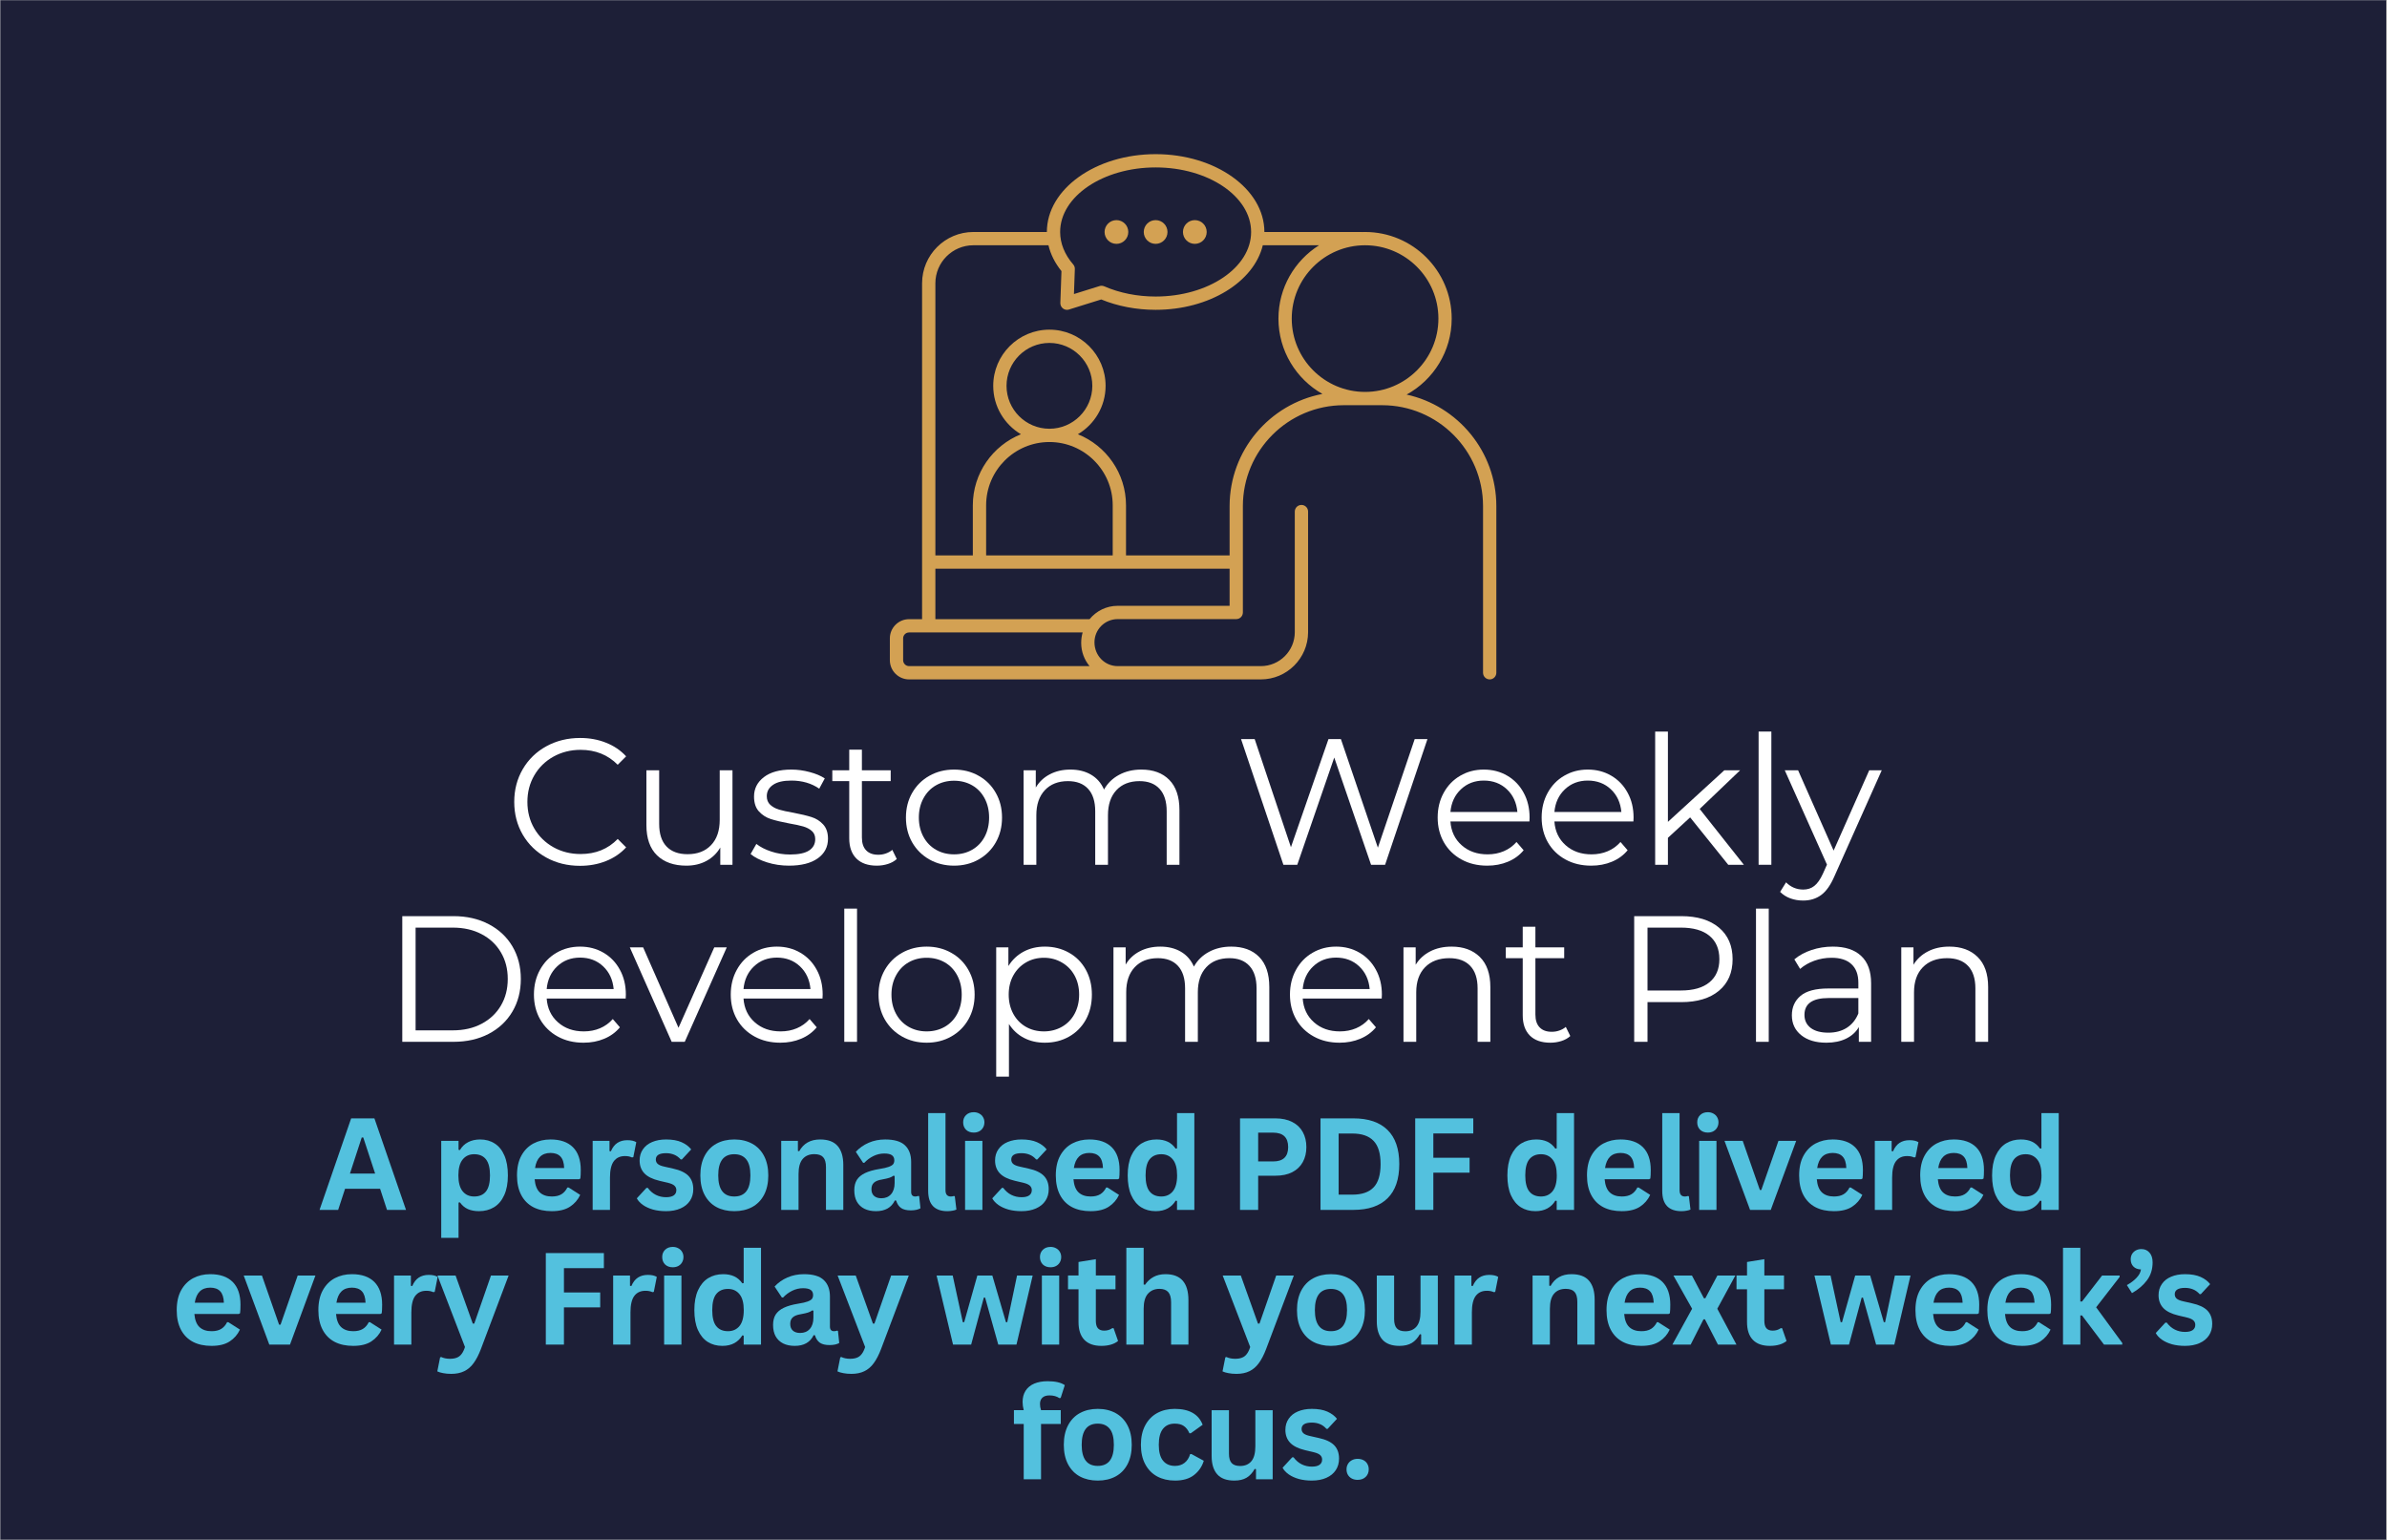 <svg xmlns="http://www.w3.org/2000/svg" xmlns:xlink="http://www.w3.org/1999/xlink" width="620" zoomAndPan="magnify" viewBox="0 0 464.88 300" height="400" preserveAspectRatio="xMidYMid meet" version="1.2"><rect x="0" y="0" width="464.88" height="300" fill="#808080" stroke="none"/><defs><clipPath id="6479903433"><path d="M 0 0.039 L 464.762 0.039 L 464.762 299.961 L 0 299.961 Z M 0 0.039 "/></clipPath><clipPath id="b65c45c97b"><path d="M 173.113 30.031 L 291.582 30.031 L 291.582 132.754 L 173.113 132.754 Z M 173.113 30.031 "/></clipPath></defs><g id="8227242929"><g clip-rule="nonzero" clip-path="url(#6479903433)"><path style=" stroke:none;fill-rule:nonzero;fill:#ffffff;fill-opacity:1;" d="M 0 0.039 L 464.879 0.039 L 464.879 299.961 L 0 299.961 Z M 0 0.039 "/><path style=" stroke:none;fill-rule:nonzero;fill:#1d1f37;fill-opacity:1;" d="M 0 0.039 L 464.879 0.039 L 464.879 299.961 L 0 299.961 Z M 0 0.039 "/></g><path style=" stroke:none;fill-rule:nonzero;fill:#d3a153;fill-opacity:1;" d="M 217.43 47.508 C 218.703 47.508 219.738 46.473 219.738 45.195 C 219.738 43.918 218.703 42.883 217.43 42.883 C 216.152 42.883 215.117 43.918 215.117 45.195 C 215.117 46.473 216.152 47.508 217.43 47.508 "/><path style=" stroke:none;fill-rule:nonzero;fill:#d3a153;fill-opacity:1;" d="M 225.062 47.508 C 226.34 47.508 227.375 46.473 227.375 45.195 C 227.375 43.918 226.34 42.883 225.062 42.883 C 223.785 42.883 222.75 43.918 222.75 45.195 C 222.75 46.473 223.785 47.508 225.062 47.508 "/><path style=" stroke:none;fill-rule:nonzero;fill:#d3a153;fill-opacity:1;" d="M 232.699 47.508 C 233.977 47.508 235.012 46.473 235.012 45.195 C 235.012 43.918 233.977 42.883 232.699 42.883 C 231.422 42.883 230.387 43.918 230.387 45.195 C 230.387 46.473 231.422 47.508 232.699 47.508 "/><g clip-rule="nonzero" clip-path="url(#b65c45c97b)"><path style=" stroke:none;fill-rule:nonzero;fill:#d3a153;fill-opacity:1;" d="M 204.371 83.527 C 199.762 83.527 196.016 79.777 196.016 75.168 C 196.016 70.559 199.762 66.809 204.371 66.809 C 208.98 66.809 212.73 70.559 212.73 75.168 C 212.73 79.777 208.98 83.527 204.371 83.527 Z M 239.473 98.602 L 239.473 108.199 L 219.293 108.199 L 219.293 98.445 C 219.293 92.176 215.406 86.805 209.918 84.598 C 213.145 82.691 215.316 79.18 215.316 75.168 C 215.316 69.133 210.406 64.223 204.371 64.223 C 198.336 64.223 193.426 69.133 193.426 75.168 C 193.426 79.18 195.598 82.691 198.824 84.598 C 193.34 86.805 189.453 92.18 189.453 98.445 L 189.453 108.199 L 182.156 108.199 L 182.156 55.188 C 182.156 51.105 185.477 47.781 189.559 47.781 L 204.184 47.781 C 204.605 49.555 205.461 51.258 206.719 52.816 L 206.5 59.02 C 206.488 59.438 206.676 59.84 207.008 60.094 C 207.238 60.266 207.512 60.359 207.793 60.359 C 207.922 60.359 208.055 60.34 208.18 60.301 L 214.465 58.34 C 217.676 59.66 221.328 60.359 225.062 60.359 C 235.516 60.359 244.219 54.914 245.941 47.781 L 256.898 47.781 C 252.152 50.773 248.988 56.055 248.988 62.066 C 248.988 68.352 252.445 73.844 257.555 76.746 C 247.27 78.703 239.473 87.758 239.473 98.602 Z M 216.703 108.199 L 192.043 108.199 L 192.043 98.445 C 192.043 91.645 197.574 86.113 204.371 86.113 C 211.172 86.113 216.703 91.645 216.703 98.445 Z M 217.668 118.023 C 215.469 118.023 213.5 119.031 212.195 120.625 L 182.156 120.625 L 182.156 110.789 L 239.473 110.789 L 239.473 118.023 Z M 177.031 129.77 C 176.395 129.77 175.875 129.25 175.875 128.613 L 175.875 124.367 C 175.875 123.73 176.395 123.211 177.031 123.211 L 210.844 123.211 C 210.66 123.855 210.562 124.539 210.562 125.25 C 210.562 126.965 211.172 128.539 212.188 129.77 Z M 225.062 32.617 C 235.32 32.617 243.664 38.262 243.664 45.195 C 243.664 52.129 235.32 57.77 225.062 57.77 C 221.504 57.77 218.043 57.082 215.051 55.777 C 214.887 55.707 214.711 55.668 214.531 55.668 C 214.402 55.668 214.273 55.688 214.148 55.727 L 209.152 57.285 L 209.324 52.41 C 209.336 52.082 209.223 51.762 209.008 51.516 C 207.344 49.598 206.461 47.414 206.461 45.195 C 206.461 38.262 214.809 32.617 225.062 32.617 Z M 280.148 62.066 C 280.148 69.945 273.738 76.352 265.863 76.352 C 257.984 76.352 251.578 69.945 251.578 62.066 C 251.578 54.191 257.984 47.781 265.863 47.781 C 273.738 47.781 280.148 54.191 280.148 62.066 Z M 273.957 76.871 C 279.184 74 282.738 68.441 282.738 62.066 C 282.738 52.766 275.168 45.195 265.863 45.195 C 265.676 45.195 265.488 45.203 265.301 45.207 C 265.242 45.199 265.18 45.195 265.121 45.195 L 246.25 45.195 C 246.25 36.832 236.746 30.031 225.062 30.031 C 213.379 30.031 203.875 36.832 203.875 45.195 L 189.559 45.195 C 184.051 45.195 179.566 49.676 179.566 55.188 L 179.566 120.625 L 177.031 120.625 C 174.965 120.625 173.289 122.305 173.289 124.367 L 173.289 128.613 C 173.289 130.676 174.965 132.359 177.031 132.359 L 245.559 132.359 C 250.633 132.359 254.762 128.23 254.762 123.156 L 254.762 99.664 C 254.762 98.949 254.184 98.371 253.469 98.371 C 252.754 98.371 252.172 98.949 252.172 99.664 L 252.172 123.156 C 252.172 126.801 249.207 129.77 245.559 129.77 L 217.668 129.77 C 215.176 129.77 213.148 127.742 213.148 125.133 C 213.148 122.641 215.176 120.613 217.668 120.613 L 240.766 120.613 C 241.48 120.613 242.059 120.035 242.059 119.32 L 242.059 98.602 C 242.059 87.762 250.879 78.941 261.723 78.941 L 269.184 78.941 C 280.023 78.941 288.844 87.762 288.844 98.602 L 288.844 131.062 C 288.844 131.777 289.426 132.359 290.141 132.359 C 290.855 132.359 291.434 131.777 291.434 131.062 L 291.434 98.602 C 291.434 87.973 283.938 79.059 273.957 76.871 "/></g><g style="fill:#ffffff;fill-opacity:1;"><g transform="translate(98.305, 168.473)"><path style="stroke:none" d="M 14.625 0.203 C 12.195 0.203 10.008 -0.332 8.062 -1.406 C 6.113 -2.477 4.582 -3.961 3.469 -5.859 C 2.363 -7.766 1.812 -9.895 1.812 -12.25 C 1.812 -14.602 2.363 -16.727 3.469 -18.625 C 4.582 -20.531 6.117 -22.02 8.078 -23.094 C 10.035 -24.164 12.227 -24.703 14.656 -24.703 C 16.477 -24.703 18.156 -24.395 19.688 -23.781 C 21.227 -23.176 22.535 -22.289 23.609 -21.125 L 21.969 -19.484 C 20.051 -21.422 17.641 -22.391 14.734 -22.391 C 12.797 -22.391 11.031 -21.945 9.438 -21.062 C 7.852 -20.176 6.613 -18.961 5.719 -17.422 C 4.82 -15.879 4.375 -14.156 4.375 -12.25 C 4.375 -10.332 4.82 -8.602 5.719 -7.062 C 6.613 -5.531 7.852 -4.316 9.438 -3.422 C 11.031 -2.535 12.797 -2.094 14.734 -2.094 C 17.672 -2.094 20.082 -3.07 21.969 -5.031 L 23.609 -3.391 C 22.535 -2.223 21.223 -1.332 19.672 -0.719 C 18.129 -0.102 16.445 0.203 14.625 0.203 Z M 14.625 0.203 "/></g></g><g style="fill:#ffffff;fill-opacity:1;"><g transform="translate(122.583, 168.473)"><path style="stroke:none" d="M 20.047 -18.406 L 20.047 0 L 17.672 0 L 17.672 -3.359 C 17.016 -2.234 16.113 -1.363 14.969 -0.75 C 13.832 -0.133 12.531 0.172 11.062 0.172 C 8.656 0.172 6.754 -0.492 5.359 -1.828 C 3.973 -3.172 3.281 -5.141 3.281 -7.734 L 3.281 -18.406 L 5.766 -18.406 L 5.766 -7.969 C 5.766 -6.039 6.242 -4.57 7.203 -3.562 C 8.16 -2.562 9.523 -2.062 11.297 -2.062 C 13.234 -2.062 14.758 -2.648 15.875 -3.828 C 17 -5.004 17.562 -6.645 17.562 -8.75 L 17.562 -18.406 Z M 20.047 -18.406 "/></g></g><g style="fill:#ffffff;fill-opacity:1;"><g transform="translate(145.252, 168.473)"><path style="stroke:none" d="M 8.391 0.172 C 6.898 0.172 5.473 -0.039 4.109 -0.469 C 2.742 -0.906 1.676 -1.445 0.906 -2.094 L 2.031 -4.062 C 2.801 -3.457 3.77 -2.961 4.938 -2.578 C 6.102 -2.191 7.316 -2 8.578 -2 C 10.254 -2 11.492 -2.258 12.297 -2.781 C 13.098 -3.301 13.5 -4.039 13.5 -5 C 13.5 -5.676 13.273 -6.207 12.828 -6.594 C 12.391 -6.977 11.832 -7.27 11.156 -7.469 C 10.477 -7.664 9.582 -7.859 8.469 -8.047 C 6.977 -8.328 5.773 -8.613 4.859 -8.906 C 3.953 -9.195 3.176 -9.691 2.531 -10.391 C 1.895 -11.086 1.578 -12.055 1.578 -13.297 C 1.578 -14.836 2.219 -16.098 3.5 -17.078 C 4.781 -18.055 6.562 -18.547 8.844 -18.547 C 10.039 -18.547 11.234 -18.383 12.422 -18.062 C 13.609 -17.75 14.586 -17.336 15.359 -16.828 L 14.281 -14.828 C 12.758 -15.879 10.945 -16.406 8.844 -16.406 C 7.258 -16.406 6.066 -16.125 5.266 -15.562 C 4.461 -15.008 4.062 -14.273 4.062 -13.359 C 4.062 -12.66 4.285 -12.102 4.734 -11.688 C 5.191 -11.27 5.758 -10.957 6.438 -10.75 C 7.113 -10.551 8.047 -10.348 9.234 -10.141 C 10.703 -9.859 11.879 -9.578 12.766 -9.297 C 13.648 -9.023 14.406 -8.551 15.031 -7.875 C 15.664 -7.195 15.984 -6.266 15.984 -5.078 C 15.984 -3.461 15.312 -2.18 13.969 -1.234 C 12.633 -0.297 10.773 0.172 8.391 0.172 Z M 8.391 0.172 "/></g></g><g style="fill:#ffffff;fill-opacity:1;"><g transform="translate(161.484, 168.473)"><path style="stroke:none" d="M 13.156 -1.125 C 12.688 -0.695 12.109 -0.375 11.422 -0.156 C 10.734 0.062 10.016 0.172 9.266 0.172 C 7.547 0.172 6.219 -0.289 5.281 -1.219 C 4.352 -2.156 3.891 -3.473 3.891 -5.172 L 3.891 -16.297 L 0.594 -16.297 L 0.594 -18.406 L 3.891 -18.406 L 3.891 -22.422 L 6.359 -22.422 L 6.359 -18.406 L 11.969 -18.406 L 11.969 -16.297 L 6.359 -16.297 L 6.359 -5.312 C 6.359 -4.219 6.633 -3.383 7.188 -2.812 C 7.738 -2.238 8.523 -1.953 9.547 -1.953 C 10.066 -1.953 10.562 -2.035 11.031 -2.203 C 11.508 -2.367 11.926 -2.602 12.281 -2.906 Z M 13.156 -1.125 "/></g></g><g style="fill:#ffffff;fill-opacity:1;"><g transform="translate(174.812, 168.473)"><path style="stroke:none" d="M 10.984 0.172 C 9.211 0.172 7.613 -0.227 6.188 -1.031 C 4.77 -1.832 3.648 -2.941 2.828 -4.359 C 2.016 -5.785 1.609 -7.398 1.609 -9.203 C 1.609 -10.992 2.016 -12.598 2.828 -14.016 C 3.648 -15.441 4.77 -16.551 6.188 -17.344 C 7.613 -18.145 9.211 -18.547 10.984 -18.547 C 12.754 -18.547 14.348 -18.145 15.766 -17.344 C 17.191 -16.551 18.305 -15.441 19.109 -14.016 C 19.922 -12.598 20.328 -10.992 20.328 -9.203 C 20.328 -7.398 19.922 -5.785 19.109 -4.359 C 18.305 -2.941 17.191 -1.832 15.766 -1.031 C 14.348 -0.227 12.754 0.172 10.984 0.172 Z M 10.984 -2.031 C 12.285 -2.031 13.457 -2.328 14.5 -2.922 C 15.539 -3.516 16.352 -4.359 16.938 -5.453 C 17.52 -6.555 17.812 -7.805 17.812 -9.203 C 17.812 -10.598 17.52 -11.844 16.938 -12.938 C 16.352 -14.039 15.539 -14.891 14.5 -15.484 C 13.457 -16.078 12.285 -16.375 10.984 -16.375 C 9.68 -16.375 8.508 -16.078 7.469 -15.484 C 6.426 -14.891 5.609 -14.039 5.016 -12.938 C 4.422 -11.844 4.125 -10.598 4.125 -9.203 C 4.125 -7.805 4.422 -6.555 5.016 -5.453 C 5.609 -4.359 6.426 -3.516 7.469 -2.922 C 8.508 -2.328 9.68 -2.031 10.984 -2.031 Z M 10.984 -2.031 "/></g></g><g style="fill:#ffffff;fill-opacity:1;"><g transform="translate(195.872, 168.473)"><path style="stroke:none" d="M 26.406 -18.547 C 28.719 -18.547 30.531 -17.879 31.844 -16.547 C 33.164 -15.211 33.828 -13.254 33.828 -10.672 L 33.828 0 L 31.344 0 L 31.344 -10.422 C 31.344 -12.336 30.879 -13.797 29.953 -14.797 C 29.035 -15.797 27.738 -16.297 26.062 -16.297 C 24.145 -16.297 22.641 -15.707 21.547 -14.531 C 20.453 -13.352 19.906 -11.727 19.906 -9.656 L 19.906 0 L 17.422 0 L 17.422 -10.422 C 17.422 -12.336 16.957 -13.797 16.031 -14.797 C 15.113 -15.797 13.805 -16.297 12.109 -16.297 C 10.211 -16.297 8.711 -15.707 7.609 -14.531 C 6.504 -13.352 5.953 -11.727 5.953 -9.656 L 5.953 0 L 3.469 0 L 3.469 -18.406 L 5.844 -18.406 L 5.844 -15.047 C 6.5 -16.16 7.41 -17.02 8.578 -17.625 C 9.742 -18.238 11.082 -18.547 12.594 -18.547 C 14.133 -18.547 15.469 -18.219 16.594 -17.562 C 17.727 -16.906 18.578 -15.938 19.141 -14.656 C 19.816 -15.875 20.789 -16.828 22.062 -17.516 C 23.332 -18.203 24.781 -18.547 26.406 -18.547 Z M 26.406 -18.547 "/></g></g><g style="fill:#ffffff;fill-opacity:1;"><g transform="translate(232.114, 168.473)"><path style="stroke:none" d=""/></g></g><g style="fill:#ffffff;fill-opacity:1;"><g transform="translate(240.405, 168.473)"><path style="stroke:none" d="M 37.609 -24.484 L 29.359 0 L 26.625 0 L 19.453 -20.891 L 12.25 0 L 9.547 0 L 1.297 -24.484 L 3.953 -24.484 L 11.016 -3.422 L 18.328 -24.484 L 20.75 -24.484 L 27.953 -3.328 L 35.125 -24.484 Z M 37.609 -24.484 "/></g></g><g style="fill:#ffffff;fill-opacity:1;"><g transform="translate(278.396, 168.473)"><path style="stroke:none" d="M 19.484 -8.438 L 4.094 -8.438 C 4.227 -6.52 4.961 -4.973 6.297 -3.797 C 7.629 -2.617 9.305 -2.031 11.328 -2.031 C 12.473 -2.031 13.523 -2.234 14.484 -2.641 C 15.441 -3.047 16.27 -3.645 16.969 -4.438 L 18.359 -2.828 C 17.547 -1.848 16.523 -1.102 15.297 -0.594 C 14.078 -0.082 12.734 0.172 11.266 0.172 C 9.379 0.172 7.707 -0.227 6.25 -1.031 C 4.789 -1.832 3.648 -2.941 2.828 -4.359 C 2.016 -5.785 1.609 -7.398 1.609 -9.203 C 1.609 -10.992 2 -12.598 2.781 -14.016 C 3.562 -15.441 4.633 -16.551 6 -17.344 C 7.363 -18.145 8.895 -18.547 10.594 -18.547 C 12.301 -18.547 13.832 -18.145 15.188 -17.344 C 16.539 -16.551 17.598 -15.445 18.359 -14.031 C 19.129 -12.625 19.516 -11.016 19.516 -9.203 Z M 10.594 -16.406 C 8.82 -16.406 7.336 -15.836 6.141 -14.703 C 4.941 -13.578 4.258 -12.102 4.094 -10.281 L 17.141 -10.281 C 16.973 -12.102 16.289 -13.578 15.094 -14.703 C 13.895 -15.836 12.395 -16.406 10.594 -16.406 Z M 10.594 -16.406 "/></g></g><g style="fill:#ffffff;fill-opacity:1;"><g transform="translate(298.652, 168.473)"><path style="stroke:none" d="M 19.484 -8.438 L 4.094 -8.438 C 4.227 -6.52 4.961 -4.973 6.297 -3.797 C 7.629 -2.617 9.305 -2.031 11.328 -2.031 C 12.473 -2.031 13.523 -2.234 14.484 -2.641 C 15.441 -3.047 16.27 -3.645 16.969 -4.438 L 18.359 -2.828 C 17.547 -1.848 16.523 -1.102 15.297 -0.594 C 14.078 -0.082 12.734 0.172 11.266 0.172 C 9.379 0.172 7.707 -0.227 6.25 -1.031 C 4.789 -1.832 3.648 -2.941 2.828 -4.359 C 2.016 -5.785 1.609 -7.398 1.609 -9.203 C 1.609 -10.992 2 -12.598 2.781 -14.016 C 3.562 -15.441 4.633 -16.551 6 -17.344 C 7.363 -18.145 8.895 -18.547 10.594 -18.547 C 12.301 -18.547 13.832 -18.145 15.188 -17.344 C 16.539 -16.551 17.598 -15.445 18.359 -14.031 C 19.129 -12.625 19.516 -11.016 19.516 -9.203 Z M 10.594 -16.406 C 8.82 -16.406 7.336 -15.836 6.141 -14.703 C 4.941 -13.578 4.258 -12.102 4.094 -10.281 L 17.141 -10.281 C 16.973 -12.102 16.289 -13.578 15.094 -14.703 C 13.895 -15.836 12.395 -16.406 10.594 -16.406 Z M 10.594 -16.406 "/></g></g><g style="fill:#ffffff;fill-opacity:1;"><g transform="translate(318.906, 168.473)"><path style="stroke:none" d="M 10.281 -9.234 L 5.953 -5.25 L 5.953 0 L 3.469 0 L 3.469 -25.953 L 5.953 -25.953 L 5.953 -8.359 L 16.938 -18.406 L 20.016 -18.406 L 12.141 -10.875 L 20.75 0 L 17.703 0 Z M 10.281 -9.234 "/></g></g><g style="fill:#ffffff;fill-opacity:1;"><g transform="translate(339.057, 168.473)"><path style="stroke:none" d="M 3.469 -25.953 L 5.953 -25.953 L 5.953 0 L 3.469 0 Z M 3.469 -25.953 "/></g></g><g style="fill:#ffffff;fill-opacity:1;"><g transform="translate(347.592, 168.473)"><path style="stroke:none" d="M 18.922 -18.406 L 9.719 2.203 C 8.977 3.93 8.117 5.156 7.141 5.875 C 6.16 6.602 4.984 6.969 3.609 6.969 C 2.723 6.969 1.895 6.828 1.125 6.547 C 0.352 6.266 -0.312 5.844 -0.875 5.281 L 0.281 3.422 C 1.207 4.359 2.328 4.828 3.641 4.828 C 4.473 4.828 5.188 4.594 5.781 4.125 C 6.383 3.656 6.941 2.863 7.453 1.75 L 8.25 -0.031 L 0.031 -18.406 L 2.625 -18.406 L 9.547 -2.766 L 16.484 -18.406 Z M 18.922 -18.406 "/></g></g><g style="fill:#ffffff;fill-opacity:1;"><g transform="translate(74.323, 202.964)"><path style="stroke:none" d="M 3.984 -24.484 L 13.953 -24.484 C 16.547 -24.484 18.832 -23.961 20.812 -22.922 C 22.801 -21.891 24.344 -20.445 25.438 -18.594 C 26.531 -16.738 27.078 -14.625 27.078 -12.25 C 27.078 -9.863 26.531 -7.742 25.438 -5.891 C 24.344 -4.035 22.801 -2.586 20.812 -1.547 C 18.832 -0.516 16.547 0 13.953 0 L 3.984 0 Z M 13.812 -2.234 C 15.957 -2.234 17.832 -2.66 19.438 -3.516 C 21.051 -4.367 22.301 -5.547 23.188 -7.047 C 24.082 -8.555 24.531 -10.289 24.531 -12.25 C 24.531 -14.207 24.082 -15.938 23.188 -17.438 C 22.301 -18.945 21.051 -20.125 19.438 -20.969 C 17.832 -21.82 15.957 -22.25 13.812 -22.25 L 6.578 -22.25 L 6.578 -2.234 Z M 13.812 -2.234 "/></g></g><g style="fill:#ffffff;fill-opacity:1;"><g transform="translate(102.344, 202.964)"><path style="stroke:none" d="M 19.484 -8.438 L 4.094 -8.438 C 4.227 -6.52 4.961 -4.973 6.297 -3.797 C 7.629 -2.617 9.305 -2.031 11.328 -2.031 C 12.473 -2.031 13.523 -2.234 14.484 -2.641 C 15.441 -3.047 16.27 -3.645 16.969 -4.438 L 18.359 -2.828 C 17.547 -1.848 16.523 -1.102 15.297 -0.594 C 14.078 -0.082 12.734 0.172 11.266 0.172 C 9.379 0.172 7.707 -0.227 6.25 -1.031 C 4.789 -1.832 3.648 -2.941 2.828 -4.359 C 2.016 -5.785 1.609 -7.398 1.609 -9.203 C 1.609 -10.992 2 -12.598 2.781 -14.016 C 3.562 -15.441 4.633 -16.551 6 -17.344 C 7.363 -18.145 8.895 -18.547 10.594 -18.547 C 12.301 -18.547 13.832 -18.145 15.188 -17.344 C 16.539 -16.551 17.598 -15.445 18.359 -14.031 C 19.129 -12.625 19.516 -11.016 19.516 -9.203 Z M 10.594 -16.406 C 8.82 -16.406 7.336 -15.836 6.141 -14.703 C 4.941 -13.578 4.258 -12.102 4.094 -10.281 L 17.141 -10.281 C 16.973 -12.102 16.289 -13.578 15.094 -14.703 C 13.895 -15.836 12.395 -16.406 10.594 -16.406 Z M 10.594 -16.406 "/></g></g><g style="fill:#ffffff;fill-opacity:1;"><g transform="translate(122.599, 202.964)"><path style="stroke:none" d="M 18.922 -18.406 L 10.734 0 L 8.188 0 L 0.031 -18.406 L 2.625 -18.406 L 9.516 -2.734 L 16.484 -18.406 Z M 18.922 -18.406 "/></g></g><g style="fill:#ffffff;fill-opacity:1;"><g transform="translate(140.685, 202.964)"><path style="stroke:none" d="M 19.484 -8.438 L 4.094 -8.438 C 4.227 -6.52 4.961 -4.973 6.297 -3.797 C 7.629 -2.617 9.305 -2.031 11.328 -2.031 C 12.473 -2.031 13.523 -2.234 14.484 -2.641 C 15.441 -3.047 16.27 -3.645 16.969 -4.438 L 18.359 -2.828 C 17.547 -1.848 16.523 -1.102 15.297 -0.594 C 14.078 -0.082 12.734 0.172 11.266 0.172 C 9.379 0.172 7.707 -0.227 6.25 -1.031 C 4.789 -1.832 3.648 -2.941 2.828 -4.359 C 2.016 -5.785 1.609 -7.398 1.609 -9.203 C 1.609 -10.992 2 -12.598 2.781 -14.016 C 3.562 -15.441 4.633 -16.551 6 -17.344 C 7.363 -18.145 8.895 -18.547 10.594 -18.547 C 12.301 -18.547 13.832 -18.145 15.188 -17.344 C 16.539 -16.551 17.598 -15.445 18.359 -14.031 C 19.129 -12.625 19.516 -11.016 19.516 -9.203 Z M 10.594 -16.406 C 8.82 -16.406 7.336 -15.836 6.141 -14.703 C 4.941 -13.578 4.258 -12.102 4.094 -10.281 L 17.141 -10.281 C 16.973 -12.102 16.289 -13.578 15.094 -14.703 C 13.895 -15.836 12.395 -16.406 10.594 -16.406 Z M 10.594 -16.406 "/></g></g><g style="fill:#ffffff;fill-opacity:1;"><g transform="translate(160.94, 202.964)"><path style="stroke:none" d="M 3.469 -25.953 L 5.953 -25.953 L 5.953 0 L 3.469 0 Z M 3.469 -25.953 "/></g></g><g style="fill:#ffffff;fill-opacity:1;"><g transform="translate(169.476, 202.964)"><path style="stroke:none" d="M 10.984 0.172 C 9.211 0.172 7.613 -0.227 6.188 -1.031 C 4.77 -1.832 3.648 -2.941 2.828 -4.359 C 2.016 -5.785 1.609 -7.398 1.609 -9.203 C 1.609 -10.992 2.016 -12.598 2.828 -14.016 C 3.648 -15.441 4.77 -16.551 6.188 -17.344 C 7.613 -18.145 9.211 -18.547 10.984 -18.547 C 12.754 -18.547 14.348 -18.145 15.766 -17.344 C 17.191 -16.551 18.305 -15.441 19.109 -14.016 C 19.922 -12.598 20.328 -10.992 20.328 -9.203 C 20.328 -7.398 19.922 -5.785 19.109 -4.359 C 18.305 -2.941 17.191 -1.832 15.766 -1.031 C 14.348 -0.227 12.754 0.172 10.984 0.172 Z M 10.984 -2.031 C 12.285 -2.031 13.457 -2.328 14.5 -2.922 C 15.539 -3.516 16.352 -4.359 16.938 -5.453 C 17.52 -6.555 17.812 -7.805 17.812 -9.203 C 17.812 -10.598 17.52 -11.844 16.938 -12.938 C 16.352 -14.039 15.539 -14.891 14.5 -15.484 C 13.457 -16.078 12.285 -16.375 10.984 -16.375 C 9.68 -16.375 8.508 -16.078 7.469 -15.484 C 6.426 -14.891 5.609 -14.039 5.016 -12.938 C 4.422 -11.844 4.125 -10.598 4.125 -9.203 C 4.125 -7.805 4.422 -6.555 5.016 -5.453 C 5.609 -4.359 6.426 -3.516 7.469 -2.922 C 8.508 -2.328 9.68 -2.031 10.984 -2.031 Z M 10.984 -2.031 "/></g></g><g style="fill:#ffffff;fill-opacity:1;"><g transform="translate(190.536, 202.964)"><path style="stroke:none" d="M 12.938 -18.547 C 14.664 -18.547 16.227 -18.156 17.625 -17.375 C 19.031 -16.594 20.129 -15.488 20.922 -14.062 C 21.711 -12.633 22.109 -11.016 22.109 -9.203 C 22.109 -7.359 21.711 -5.723 20.922 -4.297 C 20.129 -2.879 19.035 -1.781 17.641 -1 C 16.254 -0.219 14.688 0.172 12.938 0.172 C 11.445 0.172 10.102 -0.133 8.906 -0.75 C 7.707 -1.363 6.723 -2.27 5.953 -3.469 L 5.953 6.781 L 3.469 6.781 L 3.469 -18.406 L 5.844 -18.406 L 5.844 -14.766 C 6.594 -15.973 7.578 -16.906 8.797 -17.562 C 10.023 -18.219 11.406 -18.547 12.938 -18.547 Z M 12.766 -2.031 C 14.047 -2.031 15.211 -2.328 16.266 -2.922 C 17.316 -3.516 18.141 -4.359 18.734 -5.453 C 19.328 -6.555 19.625 -7.805 19.625 -9.203 C 19.625 -10.598 19.328 -11.836 18.734 -12.922 C 18.141 -14.004 17.316 -14.848 16.266 -15.453 C 15.211 -16.066 14.047 -16.375 12.766 -16.375 C 11.461 -16.375 10.289 -16.066 9.25 -15.453 C 8.219 -14.848 7.398 -14.004 6.797 -12.922 C 6.203 -11.836 5.906 -10.598 5.906 -9.203 C 5.906 -7.805 6.203 -6.555 6.797 -5.453 C 7.398 -4.359 8.219 -3.516 9.25 -2.922 C 10.289 -2.328 11.461 -2.031 12.766 -2.031 Z M 12.766 -2.031 "/></g></g><g style="fill:#ffffff;fill-opacity:1;"><g transform="translate(213.379, 202.964)"><path style="stroke:none" d="M 26.406 -18.547 C 28.719 -18.547 30.531 -17.879 31.844 -16.547 C 33.164 -15.211 33.828 -13.254 33.828 -10.672 L 33.828 0 L 31.344 0 L 31.344 -10.422 C 31.344 -12.336 30.879 -13.797 29.953 -14.797 C 29.035 -15.797 27.738 -16.297 26.062 -16.297 C 24.145 -16.297 22.641 -15.707 21.547 -14.531 C 20.453 -13.352 19.906 -11.727 19.906 -9.656 L 19.906 0 L 17.422 0 L 17.422 -10.422 C 17.422 -12.336 16.957 -13.797 16.031 -14.797 C 15.113 -15.797 13.805 -16.297 12.109 -16.297 C 10.211 -16.297 8.711 -15.707 7.609 -14.531 C 6.504 -13.352 5.953 -11.727 5.953 -9.656 L 5.953 0 L 3.469 0 L 3.469 -18.406 L 5.844 -18.406 L 5.844 -15.047 C 6.5 -16.16 7.41 -17.02 8.578 -17.625 C 9.742 -18.238 11.082 -18.547 12.594 -18.547 C 14.133 -18.547 15.469 -18.219 16.594 -17.562 C 17.727 -16.906 18.578 -15.938 19.141 -14.656 C 19.816 -15.875 20.789 -16.828 22.062 -17.516 C 23.332 -18.203 24.781 -18.547 26.406 -18.547 Z M 26.406 -18.547 "/></g></g><g style="fill:#ffffff;fill-opacity:1;"><g transform="translate(249.622, 202.964)"><path style="stroke:none" d="M 19.484 -8.438 L 4.094 -8.438 C 4.227 -6.52 4.961 -4.973 6.297 -3.797 C 7.629 -2.617 9.305 -2.031 11.328 -2.031 C 12.473 -2.031 13.523 -2.234 14.484 -2.641 C 15.441 -3.047 16.27 -3.645 16.969 -4.438 L 18.359 -2.828 C 17.547 -1.848 16.523 -1.102 15.297 -0.594 C 14.078 -0.082 12.734 0.172 11.266 0.172 C 9.379 0.172 7.707 -0.227 6.25 -1.031 C 4.789 -1.832 3.648 -2.941 2.828 -4.359 C 2.016 -5.785 1.609 -7.398 1.609 -9.203 C 1.609 -10.992 2 -12.598 2.781 -14.016 C 3.562 -15.441 4.633 -16.551 6 -17.344 C 7.363 -18.145 8.895 -18.547 10.594 -18.547 C 12.301 -18.547 13.832 -18.145 15.188 -17.344 C 16.539 -16.551 17.598 -15.445 18.359 -14.031 C 19.129 -12.625 19.516 -11.016 19.516 -9.203 Z M 10.594 -16.406 C 8.82 -16.406 7.336 -15.836 6.141 -14.703 C 4.941 -13.578 4.258 -12.102 4.094 -10.281 L 17.141 -10.281 C 16.973 -12.102 16.289 -13.578 15.094 -14.703 C 13.895 -15.836 12.395 -16.406 10.594 -16.406 Z M 10.594 -16.406 "/></g></g><g style="fill:#ffffff;fill-opacity:1;"><g transform="translate(269.877, 202.964)"><path style="stroke:none" d="M 12.844 -18.547 C 15.145 -18.547 16.977 -17.875 18.344 -16.531 C 19.707 -15.188 20.391 -13.234 20.391 -10.672 L 20.391 0 L 17.906 0 L 17.906 -10.422 C 17.906 -12.336 17.426 -13.797 16.469 -14.797 C 15.52 -15.797 14.16 -16.297 12.391 -16.297 C 10.398 -16.297 8.828 -15.707 7.672 -14.531 C 6.523 -13.352 5.953 -11.727 5.953 -9.656 L 5.953 0 L 3.469 0 L 3.469 -18.406 L 5.844 -18.406 L 5.844 -15.016 C 6.52 -16.129 7.457 -16.992 8.656 -17.609 C 9.852 -18.234 11.25 -18.547 12.844 -18.547 Z M 12.844 -18.547 "/></g></g><g style="fill:#ffffff;fill-opacity:1;"><g transform="translate(292.685, 202.964)"><path style="stroke:none" d="M 13.156 -1.125 C 12.688 -0.695 12.109 -0.375 11.422 -0.156 C 10.734 0.062 10.016 0.172 9.266 0.172 C 7.547 0.172 6.219 -0.289 5.281 -1.219 C 4.352 -2.156 3.891 -3.473 3.891 -5.172 L 3.891 -16.297 L 0.594 -16.297 L 0.594 -18.406 L 3.891 -18.406 L 3.891 -22.422 L 6.359 -22.422 L 6.359 -18.406 L 11.969 -18.406 L 11.969 -16.297 L 6.359 -16.297 L 6.359 -5.312 C 6.359 -4.219 6.633 -3.383 7.188 -2.812 C 7.738 -2.238 8.523 -1.953 9.547 -1.953 C 10.066 -1.953 10.562 -2.035 11.031 -2.203 C 11.508 -2.367 11.926 -2.602 12.281 -2.906 Z M 13.156 -1.125 "/></g></g><g style="fill:#ffffff;fill-opacity:1;"><g transform="translate(306.014, 202.964)"><path style="stroke:none" d=""/></g></g><g style="fill:#ffffff;fill-opacity:1;"><g transform="translate(314.305, 202.964)"><path style="stroke:none" d="M 13.156 -24.484 C 16.281 -24.484 18.727 -23.738 20.5 -22.25 C 22.27 -20.758 23.156 -18.707 23.156 -16.094 C 23.156 -13.477 22.27 -11.43 20.5 -9.953 C 18.727 -8.473 16.281 -7.734 13.156 -7.734 L 6.578 -7.734 L 6.578 0 L 3.984 0 L 3.984 -24.484 Z M 13.078 -10 C 15.504 -10 17.359 -10.531 18.641 -11.594 C 19.93 -12.656 20.578 -14.156 20.578 -16.094 C 20.578 -18.07 19.93 -19.594 18.641 -20.656 C 17.359 -21.719 15.504 -22.25 13.078 -22.25 L 6.578 -22.25 L 6.578 -10 Z M 13.078 -10 "/></g></g><g style="fill:#ffffff;fill-opacity:1;"><g transform="translate(338.548, 202.964)"><path style="stroke:none" d="M 3.469 -25.953 L 5.953 -25.953 L 5.953 0 L 3.469 0 Z M 3.469 -25.953 "/></g></g><g style="fill:#ffffff;fill-opacity:1;"><g transform="translate(347.083, 202.964)"><path style="stroke:none" d="M 9.906 -18.547 C 12.301 -18.547 14.141 -17.941 15.422 -16.734 C 16.711 -15.535 17.359 -13.758 17.359 -11.406 L 17.359 0 L 14.969 0 L 14.969 -2.875 C 14.414 -1.914 13.594 -1.164 12.5 -0.625 C 11.414 -0.094 10.129 0.172 8.641 0.172 C 6.586 0.172 4.953 -0.316 3.734 -1.297 C 2.523 -2.273 1.922 -3.566 1.922 -5.172 C 1.922 -6.734 2.484 -7.992 3.609 -8.953 C 4.742 -9.91 6.551 -10.391 9.031 -10.391 L 14.875 -10.391 L 14.875 -11.516 C 14.875 -13.098 14.426 -14.301 13.531 -15.125 C 12.645 -15.957 11.352 -16.375 9.656 -16.375 C 8.488 -16.375 7.367 -16.18 6.297 -15.797 C 5.223 -15.41 4.301 -14.879 3.531 -14.203 L 2.406 -16.062 C 3.344 -16.852 4.461 -17.461 5.766 -17.891 C 7.078 -18.328 8.457 -18.547 9.906 -18.547 Z M 9.031 -1.781 C 10.426 -1.781 11.625 -2.098 12.625 -2.734 C 13.633 -3.379 14.383 -4.312 14.875 -5.531 L 14.875 -8.531 L 9.094 -8.531 C 5.945 -8.531 4.375 -7.438 4.375 -5.25 C 4.375 -4.176 4.781 -3.328 5.594 -2.703 C 6.414 -2.086 7.562 -1.781 9.031 -1.781 Z M 9.031 -1.781 "/></g></g><g style="fill:#ffffff;fill-opacity:1;"><g transform="translate(366.849, 202.964)"><path style="stroke:none" d="M 12.844 -18.547 C 15.145 -18.547 16.977 -17.875 18.344 -16.531 C 19.707 -15.188 20.391 -13.234 20.391 -10.672 L 20.391 0 L 17.906 0 L 17.906 -10.422 C 17.906 -12.336 17.426 -13.797 16.469 -14.797 C 15.52 -15.797 14.16 -16.297 12.391 -16.297 C 10.398 -16.297 8.828 -15.707 7.672 -14.531 C 6.523 -13.352 5.953 -11.727 5.953 -9.656 L 5.953 0 L 3.469 0 L 3.469 -18.406 L 5.844 -18.406 L 5.844 -15.016 C 6.52 -16.129 7.457 -16.992 8.656 -17.609 C 9.852 -18.234 11.25 -18.547 12.844 -18.547 Z M 12.844 -18.547 "/></g></g><g style="fill:#53c1de;fill-opacity:1;"><g transform="translate(61.924, 235.706)"><path style="stroke:none" d="M 17.109 0 L 13.406 0 L 12.062 -4.109 L 5.234 -4.109 L 3.891 0 L 0.266 0 L 6.422 -17.828 L 10.953 -17.828 Z M 8.484 -14.109 L 6.188 -7.078 L 11.094 -7.078 L 8.781 -14.109 Z M 8.484 -14.109 "/></g></g><g style="fill:#53c1de;fill-opacity:1;"><g transform="translate(78.687, 235.706)"><path style="stroke:none" d=""/></g></g><g style="fill:#53c1de;fill-opacity:1;"><g transform="translate(83.956, 235.706)"><path style="stroke:none" d="M 1.938 5.453 L 1.938 -13.453 L 5.312 -13.453 L 5.312 -11.703 L 5.578 -11.656 C 5.973 -12.332 6.504 -12.844 7.172 -13.188 C 7.836 -13.539 8.617 -13.719 9.516 -13.719 C 10.598 -13.719 11.539 -13.457 12.344 -12.938 C 13.156 -12.426 13.785 -11.648 14.234 -10.609 C 14.691 -9.566 14.922 -8.27 14.922 -6.719 C 14.922 -5.188 14.68 -3.898 14.203 -2.859 C 13.734 -1.816 13.07 -1.035 12.219 -0.516 C 11.375 -0.004 10.398 0.25 9.297 0.25 C 8.461 0.25 7.738 0.113 7.125 -0.156 C 6.508 -0.438 5.992 -0.875 5.578 -1.469 L 5.312 -1.422 L 5.312 5.453 Z M 8.359 -2.609 C 9.367 -2.609 10.133 -2.938 10.656 -3.594 C 11.176 -4.258 11.438 -5.301 11.438 -6.719 C 11.438 -8.145 11.176 -9.188 10.656 -9.844 C 10.133 -10.508 9.367 -10.844 8.359 -10.844 C 7.41 -10.844 6.66 -10.5 6.109 -9.812 C 5.555 -9.133 5.281 -8.102 5.281 -6.719 C 5.281 -5.344 5.555 -4.312 6.109 -3.625 C 6.66 -2.945 7.41 -2.609 8.359 -2.609 Z M 8.359 -2.609 "/></g></g><g style="fill:#53c1de;fill-opacity:1;"><g transform="translate(99.45, 235.706)"><path style="stroke:none" d="M 13.297 -5.969 L 4.641 -5.969 C 4.742 -4.789 5.078 -3.938 5.641 -3.406 C 6.211 -2.875 6.992 -2.609 7.984 -2.609 C 8.754 -2.609 9.379 -2.754 9.859 -3.047 C 10.336 -3.336 10.723 -3.773 11.016 -4.359 L 11.266 -4.359 L 13.516 -2.922 C 13.078 -1.973 12.414 -1.207 11.531 -0.625 C 10.645 -0.039 9.461 0.25 7.984 0.25 C 6.586 0.25 5.383 -0.008 4.375 -0.531 C 3.363 -1.062 2.582 -1.848 2.031 -2.891 C 1.477 -3.941 1.203 -5.219 1.203 -6.719 C 1.203 -8.25 1.488 -9.535 2.062 -10.578 C 2.645 -11.629 3.426 -12.414 4.406 -12.938 C 5.395 -13.457 6.504 -13.719 7.734 -13.719 C 9.641 -13.719 11.098 -13.211 12.109 -12.203 C 13.117 -11.191 13.625 -9.711 13.625 -7.766 C 13.625 -7.055 13.598 -6.504 13.547 -6.109 Z M 10.391 -8.156 C 10.359 -9.176 10.117 -9.922 9.672 -10.391 C 9.234 -10.859 8.586 -11.094 7.734 -11.094 C 6.023 -11.094 5.02 -10.113 4.719 -8.156 Z M 10.391 -8.156 "/></g></g><g style="fill:#53c1de;fill-opacity:1;"><g transform="translate(113.455, 235.706)"><path style="stroke:none" d="M 1.938 0 L 1.938 -13.453 L 5.219 -13.453 L 5.219 -11.453 L 5.484 -11.406 C 5.805 -12.156 6.227 -12.703 6.75 -13.047 C 7.281 -13.398 7.926 -13.578 8.688 -13.578 C 9.445 -13.578 10.031 -13.445 10.438 -13.188 L 9.859 -10.266 L 9.594 -10.219 C 9.375 -10.312 9.16 -10.379 8.953 -10.422 C 8.754 -10.461 8.508 -10.484 8.219 -10.484 C 7.281 -10.484 6.562 -10.148 6.062 -9.484 C 5.562 -8.816 5.312 -7.754 5.312 -6.297 L 5.312 0 Z M 1.938 0 "/></g></g><g style="fill:#53c1de;fill-opacity:1;"><g transform="translate(123.385, 235.706)"><path style="stroke:none" d="M 6.297 0.25 C 5.379 0.25 4.535 0.145 3.766 -0.062 C 3.004 -0.281 2.352 -0.578 1.812 -0.953 C 1.27 -1.336 0.867 -1.77 0.609 -2.25 L 2.484 -4.281 L 2.75 -4.281 C 3.195 -3.676 3.723 -3.223 4.328 -2.922 C 4.941 -2.617 5.602 -2.469 6.312 -2.469 C 6.977 -2.469 7.477 -2.586 7.812 -2.828 C 8.145 -3.066 8.312 -3.406 8.312 -3.844 C 8.312 -4.188 8.191 -4.473 7.953 -4.703 C 7.711 -4.93 7.32 -5.113 6.781 -5.25 L 5 -5.672 C 3.664 -5.992 2.691 -6.477 2.078 -7.125 C 1.461 -7.781 1.156 -8.613 1.156 -9.625 C 1.156 -10.457 1.367 -11.18 1.797 -11.797 C 2.223 -12.422 2.82 -12.895 3.594 -13.219 C 4.375 -13.551 5.281 -13.719 6.312 -13.719 C 7.531 -13.719 8.535 -13.539 9.328 -13.188 C 10.129 -12.832 10.754 -12.363 11.203 -11.781 L 9.391 -9.828 L 9.156 -9.828 C 8.781 -10.254 8.359 -10.562 7.891 -10.75 C 7.422 -10.945 6.895 -11.047 6.312 -11.047 C 4.977 -11.047 4.312 -10.633 4.312 -9.812 C 4.312 -9.457 4.438 -9.172 4.688 -8.953 C 4.938 -8.734 5.375 -8.555 6 -8.422 L 7.656 -8.047 C 9.02 -7.754 10.02 -7.285 10.656 -6.641 C 11.289 -5.992 11.609 -5.125 11.609 -4.031 C 11.609 -3.176 11.395 -2.426 10.969 -1.781 C 10.539 -1.133 9.926 -0.633 9.125 -0.281 C 8.332 0.07 7.391 0.25 6.297 0.25 Z M 6.297 0.25 "/></g></g><g style="fill:#53c1de;fill-opacity:1;"><g transform="translate(135.169, 235.706)"><path style="stroke:none" d="M 7.812 0.25 C 6.5 0.25 5.344 -0.016 4.344 -0.547 C 3.352 -1.086 2.582 -1.879 2.031 -2.922 C 1.477 -3.973 1.203 -5.238 1.203 -6.719 C 1.203 -8.195 1.477 -9.461 2.031 -10.516 C 2.582 -11.566 3.352 -12.363 4.344 -12.906 C 5.344 -13.445 6.5 -13.719 7.812 -13.719 C 9.133 -13.719 10.289 -13.445 11.281 -12.906 C 12.281 -12.363 13.055 -11.566 13.609 -10.516 C 14.16 -9.461 14.438 -8.195 14.438 -6.719 C 14.438 -5.238 14.16 -3.973 13.609 -2.922 C 13.055 -1.879 12.281 -1.086 11.281 -0.547 C 10.289 -0.016 9.133 0.25 7.812 0.25 Z M 7.812 -2.609 C 9.906 -2.609 10.953 -3.977 10.953 -6.719 C 10.953 -8.145 10.68 -9.188 10.141 -9.844 C 9.609 -10.508 8.832 -10.844 7.812 -10.844 C 5.727 -10.844 4.688 -9.469 4.688 -6.719 C 4.688 -3.977 5.727 -2.609 7.812 -2.609 Z M 7.812 -2.609 "/></g></g><g style="fill:#53c1de;fill-opacity:1;"><g transform="translate(150.188, 235.706)"><path style="stroke:none" d="M 1.938 0 L 1.938 -13.453 L 5.188 -13.453 L 5.188 -11.484 L 5.438 -11.422 C 6.281 -12.953 7.641 -13.719 9.516 -13.719 C 11.066 -13.719 12.207 -13.289 12.938 -12.438 C 13.664 -11.594 14.031 -10.363 14.031 -8.75 L 14.031 0 L 10.656 0 L 10.656 -8.328 C 10.656 -9.223 10.473 -9.867 10.109 -10.266 C 9.754 -10.66 9.18 -10.859 8.391 -10.859 C 7.422 -10.859 6.664 -10.547 6.125 -9.922 C 5.582 -9.297 5.312 -8.312 5.312 -6.969 L 5.312 0 Z M 1.938 0 "/></g></g><g style="fill:#53c1de;fill-opacity:1;"><g transform="translate(165.328, 235.706)"><path style="stroke:none" d="M 5.25 0.25 C 4.383 0.25 3.633 0.094 3 -0.219 C 2.363 -0.539 1.875 -1.004 1.531 -1.609 C 1.195 -2.223 1.031 -2.961 1.031 -3.828 C 1.031 -4.629 1.195 -5.301 1.531 -5.844 C 1.875 -6.383 2.406 -6.828 3.125 -7.172 C 3.844 -7.516 4.773 -7.781 5.922 -7.969 C 6.734 -8.094 7.348 -8.234 7.766 -8.391 C 8.18 -8.547 8.461 -8.719 8.609 -8.906 C 8.754 -9.102 8.828 -9.352 8.828 -9.656 C 8.828 -10.094 8.676 -10.422 8.375 -10.641 C 8.07 -10.867 7.57 -10.984 6.875 -10.984 C 6.133 -10.984 5.426 -10.816 4.75 -10.484 C 4.07 -10.148 3.484 -9.711 2.984 -9.172 L 2.75 -9.172 L 1.328 -11.312 C 2.016 -12.062 2.848 -12.648 3.828 -13.078 C 4.816 -13.504 5.891 -13.719 7.047 -13.719 C 8.828 -13.719 10.113 -13.336 10.906 -12.578 C 11.707 -11.816 12.109 -10.742 12.109 -9.359 L 12.109 -3.516 C 12.109 -2.91 12.375 -2.609 12.906 -2.609 C 13.113 -2.609 13.312 -2.645 13.5 -2.719 L 13.672 -2.672 L 13.922 -0.312 C 13.734 -0.195 13.473 -0.098 13.141 -0.016 C 12.805 0.055 12.441 0.094 12.047 0.094 C 11.234 0.094 10.602 -0.055 10.156 -0.359 C 9.707 -0.672 9.383 -1.156 9.188 -1.812 L 8.938 -1.844 C 8.27 -0.445 7.039 0.25 5.25 0.25 Z M 6.312 -2.266 C 7.094 -2.266 7.719 -2.523 8.188 -3.047 C 8.656 -3.578 8.891 -4.312 8.891 -5.25 L 8.891 -6.609 L 8.656 -6.656 C 8.457 -6.5 8.191 -6.363 7.859 -6.25 C 7.535 -6.145 7.062 -6.035 6.438 -5.922 C 5.707 -5.805 5.18 -5.598 4.859 -5.297 C 4.535 -5.004 4.375 -4.582 4.375 -4.031 C 4.375 -3.457 4.547 -3.02 4.891 -2.719 C 5.234 -2.414 5.707 -2.266 6.312 -2.266 Z M 6.312 -2.266 "/></g></g><g style="fill:#53c1de;fill-opacity:1;"><g transform="translate(178.894, 235.706)"><path style="stroke:none" d="M 5.594 0.25 C 4.375 0.25 3.445 -0.07 2.812 -0.719 C 2.176 -1.375 1.859 -2.367 1.859 -3.703 L 1.859 -18.859 L 5.234 -18.859 L 5.234 -3.844 C 5.234 -3.02 5.578 -2.609 6.266 -2.609 C 6.453 -2.609 6.656 -2.641 6.875 -2.703 L 7.047 -2.656 L 7.359 -0.062 C 7.172 0.031 6.922 0.102 6.609 0.156 C 6.305 0.219 5.969 0.25 5.594 0.25 Z M 5.594 0.25 "/></g></g><g style="fill:#53c1de;fill-opacity:1;"><g transform="translate(186.005, 235.706)"><path style="stroke:none" d="M 3.625 -15.062 C 3.008 -15.062 2.508 -15.242 2.125 -15.609 C 1.75 -15.984 1.562 -16.469 1.562 -17.062 C 1.562 -17.633 1.75 -18.102 2.125 -18.469 C 2.508 -18.844 3.008 -19.031 3.625 -19.031 C 4.031 -19.031 4.391 -18.941 4.703 -18.766 C 5.023 -18.598 5.27 -18.363 5.438 -18.062 C 5.613 -17.77 5.703 -17.438 5.703 -17.062 C 5.703 -16.676 5.613 -16.332 5.438 -16.031 C 5.27 -15.727 5.023 -15.488 4.703 -15.312 C 4.391 -15.145 4.031 -15.062 3.625 -15.062 Z M 1.938 0 L 1.938 -13.453 L 5.312 -13.453 L 5.312 0 Z M 1.938 0 "/></g></g><g style="fill:#53c1de;fill-opacity:1;"><g transform="translate(192.628, 235.706)"><path style="stroke:none" d="M 6.297 0.25 C 5.379 0.25 4.535 0.145 3.766 -0.062 C 3.004 -0.281 2.352 -0.578 1.812 -0.953 C 1.27 -1.336 0.867 -1.77 0.609 -2.25 L 2.484 -4.281 L 2.75 -4.281 C 3.195 -3.676 3.723 -3.223 4.328 -2.922 C 4.941 -2.617 5.602 -2.469 6.312 -2.469 C 6.977 -2.469 7.477 -2.586 7.812 -2.828 C 8.145 -3.066 8.312 -3.406 8.312 -3.844 C 8.312 -4.188 8.191 -4.473 7.953 -4.703 C 7.711 -4.93 7.32 -5.113 6.781 -5.25 L 5 -5.672 C 3.664 -5.992 2.691 -6.477 2.078 -7.125 C 1.461 -7.781 1.156 -8.613 1.156 -9.625 C 1.156 -10.457 1.367 -11.18 1.797 -11.797 C 2.223 -12.422 2.82 -12.895 3.594 -13.219 C 4.375 -13.551 5.281 -13.719 6.312 -13.719 C 7.531 -13.719 8.535 -13.539 9.328 -13.188 C 10.129 -12.832 10.754 -12.363 11.203 -11.781 L 9.391 -9.828 L 9.156 -9.828 C 8.781 -10.254 8.359 -10.562 7.891 -10.75 C 7.422 -10.945 6.895 -11.047 6.312 -11.047 C 4.977 -11.047 4.312 -10.633 4.312 -9.812 C 4.312 -9.457 4.438 -9.172 4.688 -8.953 C 4.938 -8.734 5.375 -8.555 6 -8.422 L 7.656 -8.047 C 9.02 -7.754 10.02 -7.285 10.656 -6.641 C 11.289 -5.992 11.609 -5.125 11.609 -4.031 C 11.609 -3.176 11.395 -2.426 10.969 -1.781 C 10.539 -1.133 9.926 -0.633 9.125 -0.281 C 8.332 0.07 7.391 0.25 6.297 0.25 Z M 6.297 0.25 "/></g></g><g style="fill:#53c1de;fill-opacity:1;"><g transform="translate(204.413, 235.706)"><path style="stroke:none" d="M 13.297 -5.969 L 4.641 -5.969 C 4.742 -4.789 5.078 -3.938 5.641 -3.406 C 6.211 -2.875 6.992 -2.609 7.984 -2.609 C 8.754 -2.609 9.379 -2.754 9.859 -3.047 C 10.336 -3.336 10.723 -3.773 11.016 -4.359 L 11.266 -4.359 L 13.516 -2.922 C 13.078 -1.973 12.414 -1.207 11.531 -0.625 C 10.645 -0.039 9.461 0.25 7.984 0.25 C 6.586 0.25 5.383 -0.008 4.375 -0.531 C 3.363 -1.062 2.582 -1.848 2.031 -2.891 C 1.477 -3.941 1.203 -5.219 1.203 -6.719 C 1.203 -8.25 1.488 -9.535 2.062 -10.578 C 2.645 -11.629 3.426 -12.414 4.406 -12.938 C 5.395 -13.457 6.504 -13.719 7.734 -13.719 C 9.641 -13.719 11.098 -13.211 12.109 -12.203 C 13.117 -11.191 13.625 -9.711 13.625 -7.766 C 13.625 -7.055 13.598 -6.504 13.547 -6.109 Z M 10.391 -8.156 C 10.359 -9.176 10.117 -9.922 9.672 -10.391 C 9.234 -10.859 8.586 -11.094 7.734 -11.094 C 6.023 -11.094 5.02 -10.113 4.719 -8.156 Z M 10.391 -8.156 "/></g></g><g style="fill:#53c1de;fill-opacity:1;"><g transform="translate(218.418, 235.706)"><path style="stroke:none" d="M 6.656 0.25 C 5.582 0.25 4.633 -0.004 3.812 -0.516 C 3 -1.035 2.359 -1.816 1.891 -2.859 C 1.43 -3.898 1.203 -5.188 1.203 -6.719 C 1.203 -8.258 1.441 -9.551 1.922 -10.594 C 2.398 -11.633 3.055 -12.414 3.891 -12.938 C 4.734 -13.457 5.707 -13.719 6.812 -13.719 C 7.656 -13.719 8.383 -13.57 9 -13.281 C 9.613 -12.988 10.129 -12.539 10.547 -11.938 L 10.812 -11.984 L 10.812 -18.859 L 14.188 -18.859 L 14.188 0 L 10.812 0 L 10.812 -1.75 L 10.547 -1.797 C 10.172 -1.16 9.66 -0.66 9.016 -0.297 C 8.367 0.066 7.582 0.25 6.656 0.25 Z M 7.75 -2.609 C 8.695 -2.609 9.445 -2.945 10 -3.625 C 10.551 -4.301 10.828 -5.332 10.828 -6.719 C 10.828 -8.102 10.551 -9.133 10 -9.812 C 9.445 -10.5 8.695 -10.844 7.75 -10.844 C 6.758 -10.844 6 -10.508 5.469 -9.844 C 4.945 -9.188 4.688 -8.145 4.688 -6.719 C 4.688 -5.301 4.945 -4.258 5.469 -3.594 C 6 -2.938 6.758 -2.609 7.75 -2.609 Z M 7.75 -2.609 "/></g></g><g style="fill:#53c1de;fill-opacity:1;"><g transform="translate(233.924, 235.706)"><path style="stroke:none" d=""/></g></g><g style="fill:#53c1de;fill-opacity:1;"><g transform="translate(239.193, 235.706)"><path style="stroke:none" d="M 9.203 -17.828 C 10.484 -17.828 11.578 -17.594 12.484 -17.125 C 13.391 -16.664 14.07 -16.016 14.531 -15.172 C 15 -14.328 15.234 -13.348 15.234 -12.234 C 15.234 -11.117 15 -10.141 14.531 -9.297 C 14.07 -8.461 13.391 -7.812 12.484 -7.344 C 11.578 -6.883 10.484 -6.656 9.203 -6.656 L 5.844 -6.656 L 5.844 0 L 2.312 0 L 2.312 -17.828 Z M 8.75 -9.438 C 10.707 -9.438 11.688 -10.367 11.688 -12.234 C 11.688 -14.109 10.707 -15.047 8.75 -15.047 L 5.844 -15.047 L 5.844 -9.438 Z M 8.75 -9.438 "/></g></g><g style="fill:#53c1de;fill-opacity:1;"><g transform="translate(254.87, 235.706)"><path style="stroke:none" d="M 8.734 -17.828 C 11.629 -17.828 13.836 -17.078 15.359 -15.578 C 16.891 -14.086 17.656 -11.867 17.656 -8.922 C 17.656 -5.973 16.891 -3.75 15.359 -2.25 C 13.836 -0.75 11.629 0 8.734 0 L 2.312 0 L 2.312 -17.828 Z M 8.531 -2.969 C 10.363 -2.969 11.734 -3.438 12.641 -4.375 C 13.555 -5.312 14.016 -6.828 14.016 -8.922 C 14.016 -11.004 13.555 -12.516 12.641 -13.453 C 11.734 -14.398 10.363 -14.875 8.531 -14.875 L 5.844 -14.875 L 5.844 -2.969 Z M 8.531 -2.969 "/></g></g><g style="fill:#53c1de;fill-opacity:1;"><g transform="translate(273.317, 235.706)"><path style="stroke:none" d="M 13.625 -17.828 L 13.625 -14.891 L 5.844 -14.891 L 5.844 -10.156 L 12.906 -10.156 L 12.906 -7.25 L 5.844 -7.25 L 5.844 0 L 2.312 0 L 2.312 -17.828 Z M 13.625 -17.828 "/></g></g><g style="fill:#53c1de;fill-opacity:1;"><g transform="translate(287.115, 235.706)"><path style="stroke:none" d=""/></g></g><g style="fill:#53c1de;fill-opacity:1;"><g transform="translate(292.383, 235.706)"><path style="stroke:none" d="M 6.656 0.25 C 5.582 0.25 4.633 -0.004 3.812 -0.516 C 3 -1.035 2.359 -1.816 1.891 -2.859 C 1.43 -3.898 1.203 -5.188 1.203 -6.719 C 1.203 -8.258 1.441 -9.551 1.922 -10.594 C 2.398 -11.633 3.055 -12.414 3.891 -12.938 C 4.734 -13.457 5.707 -13.719 6.812 -13.719 C 7.656 -13.719 8.383 -13.57 9 -13.281 C 9.613 -12.988 10.129 -12.539 10.547 -11.938 L 10.812 -11.984 L 10.812 -18.859 L 14.188 -18.859 L 14.188 0 L 10.812 0 L 10.812 -1.75 L 10.547 -1.797 C 10.172 -1.16 9.66 -0.66 9.016 -0.297 C 8.367 0.066 7.582 0.25 6.656 0.25 Z M 7.75 -2.609 C 8.695 -2.609 9.445 -2.945 10 -3.625 C 10.551 -4.301 10.828 -5.332 10.828 -6.719 C 10.828 -8.102 10.551 -9.133 10 -9.812 C 9.445 -10.5 8.695 -10.844 7.75 -10.844 C 6.758 -10.844 6 -10.508 5.469 -9.844 C 4.945 -9.188 4.688 -8.145 4.688 -6.719 C 4.688 -5.301 4.945 -4.258 5.469 -3.594 C 6 -2.938 6.758 -2.609 7.75 -2.609 Z M 7.75 -2.609 "/></g></g><g style="fill:#53c1de;fill-opacity:1;"><g transform="translate(307.89, 235.706)"><path style="stroke:none" d="M 13.297 -5.969 L 4.641 -5.969 C 4.742 -4.789 5.078 -3.938 5.641 -3.406 C 6.211 -2.875 6.992 -2.609 7.984 -2.609 C 8.754 -2.609 9.379 -2.754 9.859 -3.047 C 10.336 -3.336 10.723 -3.773 11.016 -4.359 L 11.266 -4.359 L 13.516 -2.922 C 13.078 -1.973 12.414 -1.207 11.531 -0.625 C 10.645 -0.039 9.461 0.25 7.984 0.25 C 6.586 0.25 5.383 -0.008 4.375 -0.531 C 3.363 -1.062 2.582 -1.848 2.031 -2.891 C 1.477 -3.941 1.203 -5.219 1.203 -6.719 C 1.203 -8.25 1.488 -9.535 2.062 -10.578 C 2.645 -11.629 3.426 -12.414 4.406 -12.938 C 5.395 -13.457 6.504 -13.719 7.734 -13.719 C 9.641 -13.719 11.098 -13.211 12.109 -12.203 C 13.117 -11.191 13.625 -9.711 13.625 -7.766 C 13.625 -7.055 13.598 -6.504 13.547 -6.109 Z M 10.391 -8.156 C 10.359 -9.176 10.117 -9.922 9.672 -10.391 C 9.234 -10.859 8.586 -11.094 7.734 -11.094 C 6.023 -11.094 5.02 -10.113 4.719 -8.156 Z M 10.391 -8.156 "/></g></g><g style="fill:#53c1de;fill-opacity:1;"><g transform="translate(321.895, 235.706)"><path style="stroke:none" d="M 5.594 0.25 C 4.375 0.25 3.445 -0.07 2.812 -0.719 C 2.176 -1.375 1.859 -2.367 1.859 -3.703 L 1.859 -18.859 L 5.234 -18.859 L 5.234 -3.844 C 5.234 -3.02 5.578 -2.609 6.266 -2.609 C 6.453 -2.609 6.656 -2.641 6.875 -2.703 L 7.047 -2.656 L 7.359 -0.062 C 7.172 0.031 6.922 0.102 6.609 0.156 C 6.305 0.219 5.969 0.25 5.594 0.25 Z M 5.594 0.25 "/></g></g><g style="fill:#53c1de;fill-opacity:1;"><g transform="translate(329.006, 235.706)"><path style="stroke:none" d="M 3.625 -15.062 C 3.008 -15.062 2.508 -15.242 2.125 -15.609 C 1.75 -15.984 1.562 -16.469 1.562 -17.062 C 1.562 -17.633 1.75 -18.102 2.125 -18.469 C 2.508 -18.844 3.008 -19.031 3.625 -19.031 C 4.031 -19.031 4.391 -18.941 4.703 -18.766 C 5.023 -18.598 5.27 -18.363 5.438 -18.062 C 5.613 -17.77 5.703 -17.438 5.703 -17.062 C 5.703 -16.676 5.613 -16.332 5.438 -16.031 C 5.27 -15.727 5.023 -15.488 4.703 -15.312 C 4.391 -15.145 4.031 -15.062 3.625 -15.062 Z M 1.938 0 L 1.938 -13.453 L 5.312 -13.453 L 5.312 0 Z M 1.938 0 "/></g></g><g style="fill:#53c1de;fill-opacity:1;"><g transform="translate(335.629, 235.706)"><path style="stroke:none" d="M 9.266 0 L 5.234 0 L 0.25 -13.453 L 3.797 -13.453 L 7.141 -3.875 L 7.422 -3.875 L 10.766 -13.453 L 14.219 -13.453 Z M 9.266 0 "/></g></g><g style="fill:#53c1de;fill-opacity:1;"><g transform="translate(349.22, 235.706)"><path style="stroke:none" d="M 13.297 -5.969 L 4.641 -5.969 C 4.742 -4.789 5.078 -3.938 5.641 -3.406 C 6.211 -2.875 6.992 -2.609 7.984 -2.609 C 8.754 -2.609 9.379 -2.754 9.859 -3.047 C 10.336 -3.336 10.723 -3.773 11.016 -4.359 L 11.266 -4.359 L 13.516 -2.922 C 13.078 -1.973 12.414 -1.207 11.531 -0.625 C 10.645 -0.039 9.461 0.25 7.984 0.25 C 6.586 0.25 5.383 -0.008 4.375 -0.531 C 3.363 -1.062 2.582 -1.848 2.031 -2.891 C 1.477 -3.941 1.203 -5.219 1.203 -6.719 C 1.203 -8.25 1.488 -9.535 2.062 -10.578 C 2.645 -11.629 3.426 -12.414 4.406 -12.938 C 5.395 -13.457 6.504 -13.719 7.734 -13.719 C 9.641 -13.719 11.098 -13.211 12.109 -12.203 C 13.117 -11.191 13.625 -9.711 13.625 -7.766 C 13.625 -7.055 13.598 -6.504 13.547 -6.109 Z M 10.391 -8.156 C 10.359 -9.176 10.117 -9.922 9.672 -10.391 C 9.234 -10.859 8.586 -11.094 7.734 -11.094 C 6.023 -11.094 5.02 -10.113 4.719 -8.156 Z M 10.391 -8.156 "/></g></g><g style="fill:#53c1de;fill-opacity:1;"><g transform="translate(363.225, 235.706)"><path style="stroke:none" d="M 1.938 0 L 1.938 -13.453 L 5.219 -13.453 L 5.219 -11.453 L 5.484 -11.406 C 5.805 -12.156 6.227 -12.703 6.75 -13.047 C 7.281 -13.398 7.926 -13.578 8.688 -13.578 C 9.445 -13.578 10.031 -13.445 10.438 -13.188 L 9.859 -10.266 L 9.594 -10.219 C 9.375 -10.312 9.16 -10.379 8.953 -10.422 C 8.754 -10.461 8.508 -10.484 8.219 -10.484 C 7.281 -10.484 6.562 -10.148 6.062 -9.484 C 5.562 -8.816 5.312 -7.754 5.312 -6.297 L 5.312 0 Z M 1.938 0 "/></g></g><g style="fill:#53c1de;fill-opacity:1;"><g transform="translate(372.801, 235.706)"><path style="stroke:none" d="M 13.297 -5.969 L 4.641 -5.969 C 4.742 -4.789 5.078 -3.938 5.641 -3.406 C 6.211 -2.875 6.992 -2.609 7.984 -2.609 C 8.754 -2.609 9.379 -2.754 9.859 -3.047 C 10.336 -3.336 10.723 -3.773 11.016 -4.359 L 11.266 -4.359 L 13.516 -2.922 C 13.078 -1.973 12.414 -1.207 11.531 -0.625 C 10.645 -0.039 9.461 0.25 7.984 0.25 C 6.586 0.25 5.383 -0.008 4.375 -0.531 C 3.363 -1.062 2.582 -1.848 2.031 -2.891 C 1.477 -3.941 1.203 -5.219 1.203 -6.719 C 1.203 -8.25 1.488 -9.535 2.062 -10.578 C 2.645 -11.629 3.426 -12.414 4.406 -12.938 C 5.395 -13.457 6.504 -13.719 7.734 -13.719 C 9.641 -13.719 11.098 -13.211 12.109 -12.203 C 13.117 -11.191 13.625 -9.711 13.625 -7.766 C 13.625 -7.055 13.598 -6.504 13.547 -6.109 Z M 10.391 -8.156 C 10.359 -9.176 10.117 -9.922 9.672 -10.391 C 9.234 -10.859 8.586 -11.094 7.734 -11.094 C 6.023 -11.094 5.02 -10.113 4.719 -8.156 Z M 10.391 -8.156 "/></g></g><g style="fill:#53c1de;fill-opacity:1;"><g transform="translate(386.806, 235.706)"><path style="stroke:none" d="M 6.656 0.25 C 5.582 0.25 4.633 -0.004 3.812 -0.516 C 3 -1.035 2.359 -1.816 1.891 -2.859 C 1.43 -3.898 1.203 -5.188 1.203 -6.719 C 1.203 -8.258 1.441 -9.551 1.922 -10.594 C 2.398 -11.633 3.055 -12.414 3.891 -12.938 C 4.734 -13.457 5.707 -13.719 6.812 -13.719 C 7.656 -13.719 8.383 -13.57 9 -13.281 C 9.613 -12.988 10.129 -12.539 10.547 -11.938 L 10.812 -11.984 L 10.812 -18.859 L 14.188 -18.859 L 14.188 0 L 10.812 0 L 10.812 -1.75 L 10.547 -1.797 C 10.172 -1.16 9.66 -0.66 9.016 -0.297 C 8.367 0.066 7.582 0.25 6.656 0.25 Z M 7.75 -2.609 C 8.695 -2.609 9.445 -2.945 10 -3.625 C 10.551 -4.301 10.828 -5.332 10.828 -6.719 C 10.828 -8.102 10.551 -9.133 10 -9.812 C 9.445 -10.5 8.695 -10.844 7.75 -10.844 C 6.758 -10.844 6 -10.508 5.469 -9.844 C 4.945 -9.188 4.688 -8.145 4.688 -6.719 C 4.688 -5.301 4.945 -4.258 5.469 -3.594 C 6 -2.938 6.758 -2.609 7.75 -2.609 Z M 7.75 -2.609 "/></g></g><g style="fill:#53c1de;fill-opacity:1;"><g transform="translate(33.162, 261.949)"><path style="stroke:none" d="M 13.297 -5.969 L 4.641 -5.969 C 4.742 -4.789 5.078 -3.938 5.641 -3.406 C 6.211 -2.875 6.992 -2.609 7.984 -2.609 C 8.754 -2.609 9.379 -2.754 9.859 -3.047 C 10.336 -3.336 10.723 -3.773 11.016 -4.359 L 11.266 -4.359 L 13.516 -2.922 C 13.078 -1.973 12.414 -1.207 11.531 -0.625 C 10.645 -0.039 9.461 0.25 7.984 0.25 C 6.586 0.25 5.383 -0.008 4.375 -0.531 C 3.363 -1.062 2.582 -1.848 2.031 -2.891 C 1.477 -3.941 1.203 -5.219 1.203 -6.719 C 1.203 -8.25 1.488 -9.535 2.062 -10.578 C 2.645 -11.629 3.426 -12.414 4.406 -12.938 C 5.395 -13.457 6.504 -13.719 7.734 -13.719 C 9.641 -13.719 11.098 -13.211 12.109 -12.203 C 13.117 -11.191 13.625 -9.711 13.625 -7.766 C 13.625 -7.055 13.598 -6.504 13.547 -6.109 Z M 10.391 -8.156 C 10.359 -9.176 10.117 -9.922 9.672 -10.391 C 9.234 -10.859 8.586 -11.094 7.734 -11.094 C 6.023 -11.094 5.02 -10.113 4.719 -8.156 Z M 10.391 -8.156 "/></g></g><g style="fill:#53c1de;fill-opacity:1;"><g transform="translate(47.167, 261.949)"><path style="stroke:none" d="M 9.266 0 L 5.234 0 L 0.25 -13.453 L 3.797 -13.453 L 7.141 -3.875 L 7.422 -3.875 L 10.766 -13.453 L 14.219 -13.453 Z M 9.266 0 "/></g></g><g style="fill:#53c1de;fill-opacity:1;"><g transform="translate(60.758, 261.949)"><path style="stroke:none" d="M 13.297 -5.969 L 4.641 -5.969 C 4.742 -4.789 5.078 -3.938 5.641 -3.406 C 6.211 -2.875 6.992 -2.609 7.984 -2.609 C 8.754 -2.609 9.379 -2.754 9.859 -3.047 C 10.336 -3.336 10.723 -3.773 11.016 -4.359 L 11.266 -4.359 L 13.516 -2.922 C 13.078 -1.973 12.414 -1.207 11.531 -0.625 C 10.645 -0.039 9.461 0.25 7.984 0.25 C 6.586 0.25 5.383 -0.008 4.375 -0.531 C 3.363 -1.062 2.582 -1.848 2.031 -2.891 C 1.477 -3.941 1.203 -5.219 1.203 -6.719 C 1.203 -8.25 1.488 -9.535 2.062 -10.578 C 2.645 -11.629 3.426 -12.414 4.406 -12.938 C 5.395 -13.457 6.504 -13.719 7.734 -13.719 C 9.641 -13.719 11.098 -13.211 12.109 -12.203 C 13.117 -11.191 13.625 -9.711 13.625 -7.766 C 13.625 -7.055 13.598 -6.504 13.547 -6.109 Z M 10.391 -8.156 C 10.359 -9.176 10.117 -9.922 9.672 -10.391 C 9.234 -10.859 8.586 -11.094 7.734 -11.094 C 6.023 -11.094 5.02 -10.113 4.719 -8.156 Z M 10.391 -8.156 "/></g></g><g style="fill:#53c1de;fill-opacity:1;"><g transform="translate(74.763, 261.949)"><path style="stroke:none" d="M 1.938 0 L 1.938 -13.453 L 5.219 -13.453 L 5.219 -11.453 L 5.484 -11.406 C 5.805 -12.156 6.227 -12.703 6.75 -13.047 C 7.281 -13.398 7.926 -13.578 8.688 -13.578 C 9.445 -13.578 10.031 -13.445 10.438 -13.188 L 9.859 -10.266 L 9.594 -10.219 C 9.375 -10.312 9.16 -10.379 8.953 -10.422 C 8.754 -10.461 8.508 -10.484 8.219 -10.484 C 7.281 -10.484 6.562 -10.148 6.062 -9.484 C 5.562 -8.816 5.312 -7.754 5.312 -6.297 L 5.312 0 Z M 1.938 0 "/></g></g><g style="fill:#53c1de;fill-opacity:1;"><g transform="translate(84.864, 261.949)"><path style="stroke:none" d="M 2.984 5.703 C 2.398 5.703 1.875 5.656 1.406 5.562 C 0.938 5.477 0.555 5.363 0.266 5.219 L 0.812 2.484 L 1.031 2.422 C 1.227 2.523 1.477 2.609 1.781 2.672 C 2.082 2.734 2.391 2.766 2.703 2.766 C 3.254 2.766 3.707 2.691 4.062 2.547 C 4.426 2.41 4.734 2.176 4.984 1.844 C 5.242 1.52 5.469 1.062 5.656 0.469 L 0.297 -13.453 L 3.828 -13.453 L 7.172 -4.094 L 7.469 -4.094 L 10.719 -13.453 L 14.156 -13.453 L 8.766 0.844 C 8.328 2 7.848 2.926 7.328 3.625 C 6.816 4.332 6.207 4.852 5.5 5.188 C 4.801 5.531 3.961 5.703 2.984 5.703 Z M 2.984 5.703 "/></g></g><g style="fill:#53c1de;fill-opacity:1;"><g transform="translate(98.686, 261.949)"><path style="stroke:none" d=""/></g></g><g style="fill:#53c1de;fill-opacity:1;"><g transform="translate(103.955, 261.949)"><path style="stroke:none" d="M 13.625 -17.828 L 13.625 -14.891 L 5.844 -14.891 L 5.844 -10.156 L 12.906 -10.156 L 12.906 -7.25 L 5.844 -7.25 L 5.844 0 L 2.312 0 L 2.312 -17.828 Z M 13.625 -17.828 "/></g></g><g style="fill:#53c1de;fill-opacity:1;"><g transform="translate(117.448, 261.949)"><path style="stroke:none" d="M 1.938 0 L 1.938 -13.453 L 5.219 -13.453 L 5.219 -11.453 L 5.484 -11.406 C 5.805 -12.156 6.227 -12.703 6.75 -13.047 C 7.281 -13.398 7.926 -13.578 8.688 -13.578 C 9.445 -13.578 10.031 -13.445 10.438 -13.188 L 9.859 -10.266 L 9.594 -10.219 C 9.375 -10.312 9.16 -10.379 8.953 -10.422 C 8.754 -10.461 8.508 -10.484 8.219 -10.484 C 7.281 -10.484 6.562 -10.148 6.062 -9.484 C 5.562 -8.816 5.312 -7.754 5.312 -6.297 L 5.312 0 Z M 1.938 0 "/></g></g><g style="fill:#53c1de;fill-opacity:1;"><g transform="translate(127.377, 261.949)"><path style="stroke:none" d="M 3.625 -15.062 C 3.008 -15.062 2.508 -15.242 2.125 -15.609 C 1.75 -15.984 1.562 -16.469 1.562 -17.062 C 1.562 -17.633 1.75 -18.102 2.125 -18.469 C 2.508 -18.844 3.008 -19.031 3.625 -19.031 C 4.031 -19.031 4.391 -18.941 4.703 -18.766 C 5.023 -18.598 5.27 -18.363 5.438 -18.062 C 5.613 -17.77 5.703 -17.438 5.703 -17.062 C 5.703 -16.676 5.613 -16.332 5.438 -16.031 C 5.27 -15.727 5.023 -15.488 4.703 -15.312 C 4.391 -15.145 4.031 -15.062 3.625 -15.062 Z M 1.938 0 L 1.938 -13.453 L 5.312 -13.453 L 5.312 0 Z M 1.938 0 "/></g></g><g style="fill:#53c1de;fill-opacity:1;"><g transform="translate(134.001, 261.949)"><path style="stroke:none" d="M 6.656 0.25 C 5.582 0.25 4.633 -0.004 3.812 -0.516 C 3 -1.035 2.359 -1.816 1.891 -2.859 C 1.43 -3.898 1.203 -5.188 1.203 -6.719 C 1.203 -8.258 1.441 -9.551 1.922 -10.594 C 2.398 -11.633 3.055 -12.414 3.891 -12.938 C 4.734 -13.457 5.707 -13.719 6.812 -13.719 C 7.656 -13.719 8.383 -13.57 9 -13.281 C 9.613 -12.988 10.129 -12.539 10.547 -11.938 L 10.812 -11.984 L 10.812 -18.859 L 14.188 -18.859 L 14.188 0 L 10.812 0 L 10.812 -1.75 L 10.547 -1.797 C 10.172 -1.16 9.66 -0.66 9.016 -0.297 C 8.367 0.066 7.582 0.25 6.656 0.25 Z M 7.75 -2.609 C 8.695 -2.609 9.445 -2.945 10 -3.625 C 10.551 -4.301 10.828 -5.332 10.828 -6.719 C 10.828 -8.102 10.551 -9.133 10 -9.812 C 9.445 -10.5 8.695 -10.844 7.75 -10.844 C 6.758 -10.844 6 -10.508 5.469 -9.844 C 4.945 -9.188 4.688 -8.145 4.688 -6.719 C 4.688 -5.301 4.945 -4.258 5.469 -3.594 C 6 -2.938 6.758 -2.609 7.75 -2.609 Z M 7.75 -2.609 "/></g></g><g style="fill:#53c1de;fill-opacity:1;"><g transform="translate(149.507, 261.949)"><path style="stroke:none" d="M 5.25 0.25 C 4.383 0.25 3.633 0.094 3 -0.219 C 2.363 -0.539 1.875 -1.004 1.531 -1.609 C 1.195 -2.223 1.031 -2.961 1.031 -3.828 C 1.031 -4.629 1.195 -5.301 1.531 -5.844 C 1.875 -6.383 2.406 -6.828 3.125 -7.172 C 3.844 -7.516 4.773 -7.781 5.922 -7.969 C 6.734 -8.094 7.348 -8.234 7.766 -8.391 C 8.18 -8.547 8.461 -8.719 8.609 -8.906 C 8.754 -9.102 8.828 -9.352 8.828 -9.656 C 8.828 -10.094 8.676 -10.422 8.375 -10.641 C 8.07 -10.867 7.57 -10.984 6.875 -10.984 C 6.133 -10.984 5.426 -10.816 4.75 -10.484 C 4.07 -10.148 3.484 -9.711 2.984 -9.172 L 2.75 -9.172 L 1.328 -11.312 C 2.016 -12.062 2.848 -12.648 3.828 -13.078 C 4.816 -13.504 5.891 -13.719 7.047 -13.719 C 8.828 -13.719 10.113 -13.336 10.906 -12.578 C 11.707 -11.816 12.109 -10.742 12.109 -9.359 L 12.109 -3.516 C 12.109 -2.91 12.375 -2.609 12.906 -2.609 C 13.113 -2.609 13.312 -2.645 13.5 -2.719 L 13.672 -2.672 L 13.922 -0.312 C 13.734 -0.195 13.473 -0.098 13.141 -0.016 C 12.805 0.055 12.441 0.094 12.047 0.094 C 11.234 0.094 10.602 -0.055 10.156 -0.359 C 9.707 -0.672 9.383 -1.156 9.188 -1.812 L 8.938 -1.844 C 8.27 -0.445 7.039 0.25 5.25 0.25 Z M 6.312 -2.266 C 7.094 -2.266 7.719 -2.523 8.188 -3.047 C 8.656 -3.578 8.891 -4.312 8.891 -5.25 L 8.891 -6.609 L 8.656 -6.656 C 8.457 -6.5 8.191 -6.363 7.859 -6.25 C 7.535 -6.145 7.062 -6.035 6.438 -5.922 C 5.707 -5.805 5.18 -5.598 4.859 -5.297 C 4.535 -5.004 4.375 -4.582 4.375 -4.031 C 4.375 -3.457 4.547 -3.02 4.891 -2.719 C 5.234 -2.414 5.707 -2.266 6.312 -2.266 Z M 6.312 -2.266 "/></g></g><g style="fill:#53c1de;fill-opacity:1;"><g transform="translate(162.817, 261.949)"><path style="stroke:none" d="M 2.984 5.703 C 2.398 5.703 1.875 5.656 1.406 5.562 C 0.938 5.477 0.555 5.363 0.266 5.219 L 0.812 2.484 L 1.031 2.422 C 1.227 2.523 1.477 2.609 1.781 2.672 C 2.082 2.734 2.391 2.766 2.703 2.766 C 3.254 2.766 3.707 2.691 4.062 2.547 C 4.426 2.41 4.734 2.176 4.984 1.844 C 5.242 1.52 5.469 1.062 5.656 0.469 L 0.297 -13.453 L 3.828 -13.453 L 7.172 -4.094 L 7.469 -4.094 L 10.719 -13.453 L 14.156 -13.453 L 8.766 0.844 C 8.328 2 7.848 2.926 7.328 3.625 C 6.816 4.332 6.207 4.852 5.5 5.188 C 4.801 5.531 3.961 5.703 2.984 5.703 Z M 2.984 5.703 "/></g></g><g style="fill:#53c1de;fill-opacity:1;"><g transform="translate(176.639, 261.949)"><path style="stroke:none" d=""/></g></g><g style="fill:#53c1de;fill-opacity:1;"><g transform="translate(181.908, 261.949)"><path style="stroke:none" d="M 7.219 0 L 3.688 0 L 0.484 -13.453 L 3.625 -13.453 L 5.594 -4.359 L 5.859 -4.359 L 8.422 -13.453 L 11.344 -13.453 L 14 -4.359 L 14.25 -4.359 L 16.156 -13.453 L 19.203 -13.453 L 16.047 0 L 12.5 0 L 9.938 -9.156 L 9.688 -9.156 Z M 7.219 0 "/></g></g><g style="fill:#53c1de;fill-opacity:1;"><g transform="translate(200.965, 261.949)"><path style="stroke:none" d="M 3.625 -15.062 C 3.008 -15.062 2.508 -15.242 2.125 -15.609 C 1.75 -15.984 1.562 -16.469 1.562 -17.062 C 1.562 -17.633 1.75 -18.102 2.125 -18.469 C 2.508 -18.844 3.008 -19.031 3.625 -19.031 C 4.031 -19.031 4.391 -18.941 4.703 -18.766 C 5.023 -18.598 5.27 -18.363 5.438 -18.062 C 5.613 -17.77 5.703 -17.438 5.703 -17.062 C 5.703 -16.676 5.613 -16.332 5.438 -16.031 C 5.27 -15.727 5.023 -15.488 4.703 -15.312 C 4.391 -15.145 4.031 -15.062 3.625 -15.062 Z M 1.938 0 L 1.938 -13.453 L 5.312 -13.453 L 5.312 0 Z M 1.938 0 "/></g></g><g style="fill:#53c1de;fill-opacity:1;"><g transform="translate(207.588, 261.949)"><path style="stroke:none" d="M 9.281 -3.203 L 10.156 -0.703 C 9.789 -0.398 9.332 -0.164 8.781 0 C 8.227 0.164 7.602 0.25 6.906 0.25 C 5.445 0.25 4.336 -0.145 3.578 -0.938 C 2.828 -1.727 2.453 -2.879 2.453 -4.391 L 2.453 -10.781 L 0.406 -10.781 L 0.406 -13.469 L 2.453 -13.469 L 2.453 -16.094 L 5.828 -16.641 L 5.828 -13.469 L 9.656 -13.469 L 9.656 -10.781 L 5.828 -10.781 L 5.828 -4.641 C 5.828 -3.973 5.961 -3.484 6.234 -3.172 C 6.516 -2.867 6.922 -2.719 7.453 -2.719 C 8.055 -2.719 8.582 -2.879 9.031 -3.203 Z M 9.281 -3.203 "/></g></g><g style="fill:#53c1de;fill-opacity:1;"><g transform="translate(217.42, 261.949)"><path style="stroke:none" d="M 1.938 0 L 1.938 -18.859 L 5.312 -18.859 L 5.312 -11.703 L 5.578 -11.656 C 6.023 -12.312 6.57 -12.816 7.219 -13.172 C 7.875 -13.535 8.66 -13.719 9.578 -13.719 C 12.547 -13.719 14.031 -12.031 14.031 -8.656 L 14.031 0 L 10.656 0 L 10.656 -8.234 C 10.656 -9.148 10.469 -9.816 10.094 -10.234 C 9.727 -10.648 9.16 -10.859 8.391 -10.859 C 7.453 -10.859 6.703 -10.539 6.141 -9.906 C 5.586 -9.281 5.312 -8.301 5.312 -6.969 L 5.312 0 Z M 1.938 0 "/></g></g><g style="fill:#53c1de;fill-opacity:1;"><g transform="translate(232.56, 261.949)"><path style="stroke:none" d=""/></g></g><g style="fill:#53c1de;fill-opacity:1;"><g transform="translate(237.829, 261.949)"><path style="stroke:none" d="M 2.984 5.703 C 2.398 5.703 1.875 5.656 1.406 5.562 C 0.938 5.477 0.555 5.363 0.266 5.219 L 0.812 2.484 L 1.031 2.422 C 1.227 2.523 1.477 2.609 1.781 2.672 C 2.082 2.734 2.391 2.766 2.703 2.766 C 3.254 2.766 3.707 2.691 4.062 2.547 C 4.426 2.41 4.734 2.176 4.984 1.844 C 5.242 1.52 5.469 1.062 5.656 0.469 L 0.297 -13.453 L 3.828 -13.453 L 7.172 -4.094 L 7.469 -4.094 L 10.719 -13.453 L 14.156 -13.453 L 8.766 0.844 C 8.328 2 7.848 2.926 7.328 3.625 C 6.816 4.332 6.207 4.852 5.5 5.188 C 4.801 5.531 3.961 5.703 2.984 5.703 Z M 2.984 5.703 "/></g></g><g style="fill:#53c1de;fill-opacity:1;"><g transform="translate(251.395, 261.949)"><path style="stroke:none" d="M 7.812 0.25 C 6.5 0.25 5.344 -0.016 4.344 -0.547 C 3.352 -1.086 2.582 -1.879 2.031 -2.922 C 1.477 -3.973 1.203 -5.238 1.203 -6.719 C 1.203 -8.195 1.477 -9.461 2.031 -10.516 C 2.582 -11.566 3.352 -12.363 4.344 -12.906 C 5.344 -13.445 6.5 -13.719 7.812 -13.719 C 9.133 -13.719 10.289 -13.445 11.281 -12.906 C 12.281 -12.363 13.055 -11.566 13.609 -10.516 C 14.16 -9.461 14.438 -8.195 14.438 -6.719 C 14.438 -5.238 14.16 -3.973 13.609 -2.922 C 13.055 -1.879 12.281 -1.086 11.281 -0.547 C 10.289 -0.016 9.133 0.25 7.812 0.25 Z M 7.812 -2.609 C 9.906 -2.609 10.953 -3.977 10.953 -6.719 C 10.953 -8.145 10.68 -9.188 10.141 -9.844 C 9.609 -10.508 8.832 -10.844 7.812 -10.844 C 5.727 -10.844 4.688 -9.469 4.688 -6.719 C 4.688 -3.977 5.727 -2.609 7.812 -2.609 Z M 7.812 -2.609 "/></g></g><g style="fill:#53c1de;fill-opacity:1;"><g transform="translate(266.413, 261.949)"><path style="stroke:none" d="M 6.156 0.25 C 4.645 0.25 3.531 -0.16 2.812 -0.984 C 2.094 -1.805 1.734 -2.988 1.734 -4.531 L 1.734 -13.453 L 5.109 -13.453 L 5.109 -4.969 C 5.109 -4.145 5.285 -3.539 5.641 -3.156 C 5.992 -2.781 6.539 -2.594 7.281 -2.594 C 8.219 -2.594 8.945 -2.898 9.469 -3.516 C 9.988 -4.129 10.25 -5.098 10.25 -6.422 L 10.25 -13.453 L 13.625 -13.453 L 13.625 0 L 10.375 0 L 10.375 -1.969 L 10.125 -2.031 C 9.695 -1.258 9.172 -0.688 8.547 -0.312 C 7.922 0.062 7.125 0.25 6.156 0.25 Z M 6.156 0.25 "/></g></g><g style="fill:#53c1de;fill-opacity:1;"><g transform="translate(281.358, 261.949)"><path style="stroke:none" d="M 1.938 0 L 1.938 -13.453 L 5.219 -13.453 L 5.219 -11.453 L 5.484 -11.406 C 5.805 -12.156 6.227 -12.703 6.75 -13.047 C 7.281 -13.398 7.926 -13.578 8.688 -13.578 C 9.445 -13.578 10.031 -13.445 10.438 -13.188 L 9.859 -10.266 L 9.594 -10.219 C 9.375 -10.312 9.16 -10.379 8.953 -10.422 C 8.754 -10.461 8.508 -10.484 8.219 -10.484 C 7.281 -10.484 6.562 -10.148 6.062 -9.484 C 5.562 -8.816 5.312 -7.754 5.312 -6.297 L 5.312 0 Z M 1.938 0 "/></g></g><g style="fill:#53c1de;fill-opacity:1;"><g transform="translate(291.288, 261.949)"><path style="stroke:none" d=""/></g></g><g style="fill:#53c1de;fill-opacity:1;"><g transform="translate(296.556, 261.949)"><path style="stroke:none" d="M 1.938 0 L 1.938 -13.453 L 5.188 -13.453 L 5.188 -11.484 L 5.438 -11.422 C 6.281 -12.953 7.641 -13.719 9.516 -13.719 C 11.066 -13.719 12.207 -13.289 12.938 -12.438 C 13.664 -11.594 14.031 -10.363 14.031 -8.75 L 14.031 0 L 10.656 0 L 10.656 -8.328 C 10.656 -9.223 10.473 -9.867 10.109 -10.266 C 9.754 -10.66 9.18 -10.859 8.391 -10.859 C 7.422 -10.859 6.664 -10.547 6.125 -9.922 C 5.582 -9.297 5.312 -8.312 5.312 -6.969 L 5.312 0 Z M 1.938 0 "/></g></g><g style="fill:#53c1de;fill-opacity:1;"><g transform="translate(311.696, 261.949)"><path style="stroke:none" d="M 13.297 -5.969 L 4.641 -5.969 C 4.742 -4.789 5.078 -3.938 5.641 -3.406 C 6.211 -2.875 6.992 -2.609 7.984 -2.609 C 8.754 -2.609 9.379 -2.754 9.859 -3.047 C 10.336 -3.336 10.723 -3.773 11.016 -4.359 L 11.266 -4.359 L 13.516 -2.922 C 13.078 -1.973 12.414 -1.207 11.531 -0.625 C 10.645 -0.039 9.461 0.25 7.984 0.25 C 6.586 0.25 5.383 -0.008 4.375 -0.531 C 3.363 -1.062 2.582 -1.848 2.031 -2.891 C 1.477 -3.941 1.203 -5.219 1.203 -6.719 C 1.203 -8.25 1.488 -9.535 2.062 -10.578 C 2.645 -11.629 3.426 -12.414 4.406 -12.938 C 5.395 -13.457 6.504 -13.719 7.734 -13.719 C 9.641 -13.719 11.098 -13.211 12.109 -12.203 C 13.117 -11.191 13.625 -9.711 13.625 -7.766 C 13.625 -7.055 13.598 -6.504 13.547 -6.109 Z M 10.391 -8.156 C 10.359 -9.176 10.117 -9.922 9.672 -10.391 C 9.234 -10.859 8.586 -11.094 7.734 -11.094 C 6.023 -11.094 5.02 -10.113 4.719 -8.156 Z M 10.391 -8.156 "/></g></g><g style="fill:#53c1de;fill-opacity:1;"><g transform="translate(325.494, 261.949)"><path style="stroke:none" d="M 3.797 0 L 0.234 0 L 4.078 -6.984 L 0.438 -13.453 L 4.047 -13.453 L 6.375 -9.031 L 6.656 -9.031 L 9 -13.453 L 12.5 -13.453 L 8.984 -6.984 L 12.719 0 L 9.109 0 L 6.578 -4.922 L 6.297 -4.922 Z M 3.797 0 "/></g></g><g style="fill:#53c1de;fill-opacity:1;"><g transform="translate(337.816, 261.949)"><path style="stroke:none" d="M 9.281 -3.203 L 10.156 -0.703 C 9.789 -0.398 9.332 -0.164 8.781 0 C 8.227 0.164 7.602 0.25 6.906 0.25 C 5.445 0.25 4.336 -0.145 3.578 -0.938 C 2.828 -1.727 2.453 -2.879 2.453 -4.391 L 2.453 -10.781 L 0.406 -10.781 L 0.406 -13.469 L 2.453 -13.469 L 2.453 -16.094 L 5.828 -16.641 L 5.828 -13.469 L 9.656 -13.469 L 9.656 -10.781 L 5.828 -10.781 L 5.828 -4.641 C 5.828 -3.973 5.961 -3.484 6.234 -3.172 C 6.516 -2.867 6.922 -2.719 7.453 -2.719 C 8.055 -2.719 8.582 -2.879 9.031 -3.203 Z M 9.281 -3.203 "/></g></g><g style="fill:#53c1de;fill-opacity:1;"><g transform="translate(347.648, 261.949)"><path style="stroke:none" d=""/></g></g><g style="fill:#53c1de;fill-opacity:1;"><g transform="translate(352.917, 261.949)"><path style="stroke:none" d="M 7.219 0 L 3.688 0 L 0.484 -13.453 L 3.625 -13.453 L 5.594 -4.359 L 5.859 -4.359 L 8.422 -13.453 L 11.344 -13.453 L 14 -4.359 L 14.25 -4.359 L 16.156 -13.453 L 19.203 -13.453 L 16.047 0 L 12.5 0 L 9.938 -9.156 L 9.688 -9.156 Z M 7.219 0 "/></g></g><g style="fill:#53c1de;fill-opacity:1;"><g transform="translate(371.876, 261.949)"><path style="stroke:none" d="M 13.297 -5.969 L 4.641 -5.969 C 4.742 -4.789 5.078 -3.938 5.641 -3.406 C 6.211 -2.875 6.992 -2.609 7.984 -2.609 C 8.754 -2.609 9.379 -2.754 9.859 -3.047 C 10.336 -3.336 10.723 -3.773 11.016 -4.359 L 11.266 -4.359 L 13.516 -2.922 C 13.078 -1.973 12.414 -1.207 11.531 -0.625 C 10.645 -0.039 9.461 0.25 7.984 0.25 C 6.586 0.25 5.383 -0.008 4.375 -0.531 C 3.363 -1.062 2.582 -1.848 2.031 -2.891 C 1.477 -3.941 1.203 -5.219 1.203 -6.719 C 1.203 -8.25 1.488 -9.535 2.062 -10.578 C 2.645 -11.629 3.426 -12.414 4.406 -12.938 C 5.395 -13.457 6.504 -13.719 7.734 -13.719 C 9.641 -13.719 11.098 -13.211 12.109 -12.203 C 13.117 -11.191 13.625 -9.711 13.625 -7.766 C 13.625 -7.055 13.598 -6.504 13.547 -6.109 Z M 10.391 -8.156 C 10.359 -9.176 10.117 -9.922 9.672 -10.391 C 9.234 -10.859 8.586 -11.094 7.734 -11.094 C 6.023 -11.094 5.02 -10.113 4.719 -8.156 Z M 10.391 -8.156 "/></g></g><g style="fill:#53c1de;fill-opacity:1;"><g transform="translate(385.882, 261.949)"><path style="stroke:none" d="M 13.297 -5.969 L 4.641 -5.969 C 4.742 -4.789 5.078 -3.938 5.641 -3.406 C 6.211 -2.875 6.992 -2.609 7.984 -2.609 C 8.754 -2.609 9.379 -2.754 9.859 -3.047 C 10.336 -3.336 10.723 -3.773 11.016 -4.359 L 11.266 -4.359 L 13.516 -2.922 C 13.078 -1.973 12.414 -1.207 11.531 -0.625 C 10.645 -0.039 9.461 0.25 7.984 0.25 C 6.586 0.25 5.383 -0.008 4.375 -0.531 C 3.363 -1.062 2.582 -1.848 2.031 -2.891 C 1.477 -3.941 1.203 -5.219 1.203 -6.719 C 1.203 -8.25 1.488 -9.535 2.062 -10.578 C 2.645 -11.629 3.426 -12.414 4.406 -12.938 C 5.395 -13.457 6.504 -13.719 7.734 -13.719 C 9.641 -13.719 11.098 -13.211 12.109 -12.203 C 13.117 -11.191 13.625 -9.711 13.625 -7.766 C 13.625 -7.055 13.598 -6.504 13.547 -6.109 Z M 10.391 -8.156 C 10.359 -9.176 10.117 -9.922 9.672 -10.391 C 9.234 -10.859 8.586 -11.094 7.734 -11.094 C 6.023 -11.094 5.02 -10.113 4.719 -8.156 Z M 10.391 -8.156 "/></g></g><g style="fill:#53c1de;fill-opacity:1;"><g transform="translate(399.887, 261.949)"><path style="stroke:none" d="M 1.938 0 L 1.938 -18.859 L 5.312 -18.859 L 5.312 -8.391 L 5.641 -8.391 L 9.547 -13.453 L 12.969 -13.453 L 12.969 -13.172 L 8.391 -7.266 L 13.484 -0.312 L 13.484 0 L 9.922 0 L 5.641 -5.672 L 5.312 -5.672 L 5.312 0 Z M 1.938 0 "/></g></g><g style="fill:#53c1de;fill-opacity:1;"><g transform="translate(413.685, 261.949)"><path style="stroke:none" d="M 0.578 -11.594 C 1.328 -12 1.953 -12.469 2.453 -13 C 2.961 -13.531 3.254 -14.078 3.328 -14.641 C 2.703 -14.66 2.211 -14.848 1.859 -15.203 C 1.504 -15.566 1.328 -16.035 1.328 -16.609 C 1.328 -16.984 1.41 -17.32 1.578 -17.625 C 1.754 -17.926 2 -18.164 2.312 -18.344 C 2.633 -18.52 3.004 -18.609 3.422 -18.609 C 4.066 -18.609 4.586 -18.379 4.984 -17.922 C 5.391 -17.461 5.594 -16.828 5.594 -16.016 C 5.594 -14.66 5.227 -13.5 4.5 -12.531 C 3.781 -11.562 2.805 -10.727 1.578 -10.031 Z M 0.578 -11.594 "/></g></g><g style="fill:#53c1de;fill-opacity:1;"><g transform="translate(419.283, 261.949)"><path style="stroke:none" d="M 6.297 0.25 C 5.379 0.25 4.535 0.145 3.766 -0.062 C 3.004 -0.281 2.352 -0.578 1.812 -0.953 C 1.27 -1.336 0.867 -1.77 0.609 -2.25 L 2.484 -4.281 L 2.75 -4.281 C 3.195 -3.676 3.723 -3.223 4.328 -2.922 C 4.941 -2.617 5.602 -2.469 6.312 -2.469 C 6.977 -2.469 7.477 -2.586 7.812 -2.828 C 8.145 -3.066 8.312 -3.406 8.312 -3.844 C 8.312 -4.188 8.191 -4.473 7.953 -4.703 C 7.711 -4.93 7.32 -5.113 6.781 -5.25 L 5 -5.672 C 3.664 -5.992 2.691 -6.477 2.078 -7.125 C 1.461 -7.781 1.156 -8.613 1.156 -9.625 C 1.156 -10.457 1.367 -11.18 1.797 -11.797 C 2.223 -12.422 2.82 -12.895 3.594 -13.219 C 4.375 -13.551 5.281 -13.719 6.312 -13.719 C 7.531 -13.719 8.535 -13.539 9.328 -13.188 C 10.129 -12.832 10.754 -12.363 11.203 -11.781 L 9.391 -9.828 L 9.156 -9.828 C 8.781 -10.254 8.359 -10.562 7.891 -10.75 C 7.422 -10.945 6.895 -11.047 6.312 -11.047 C 4.977 -11.047 4.312 -10.633 4.312 -9.812 C 4.312 -9.457 4.438 -9.172 4.688 -8.953 C 4.938 -8.734 5.375 -8.555 6 -8.422 L 7.656 -8.047 C 9.02 -7.754 10.02 -7.285 10.656 -6.641 C 11.289 -5.992 11.609 -5.125 11.609 -4.031 C 11.609 -3.176 11.395 -2.426 10.969 -1.781 C 10.539 -1.133 9.926 -0.633 9.125 -0.281 C 8.332 0.07 7.391 0.25 6.297 0.25 Z M 6.297 0.25 "/></g></g><g style="fill:#53c1de;fill-opacity:1;"><g transform="translate(197.006, 288.192)"><path style="stroke:none" d="M 2.359 0 L 2.359 -10.781 L 0.453 -10.781 L 0.453 -13.469 L 2.359 -13.469 C 2.211 -14.039 2.141 -14.57 2.141 -15.062 C 2.141 -15.914 2.332 -16.645 2.719 -17.25 C 3.113 -17.863 3.676 -18.328 4.406 -18.641 C 5.145 -18.953 6.02 -19.109 7.031 -19.109 C 8.52 -19.109 9.629 -18.852 10.359 -18.344 L 9.562 -15.859 L 9.312 -15.812 C 8.801 -16.164 8.156 -16.344 7.375 -16.344 C 6.758 -16.344 6.297 -16.191 5.984 -15.891 C 5.68 -15.598 5.531 -15.195 5.531 -14.688 C 5.531 -14.469 5.547 -14.266 5.578 -14.078 C 5.609 -13.898 5.66 -13.695 5.734 -13.469 L 9.578 -13.469 L 9.578 -10.781 L 5.734 -10.781 L 5.734 0 Z M 2.359 0 "/></g></g><g style="fill:#53c1de;fill-opacity:1;"><g transform="translate(205.972, 288.192)"><path style="stroke:none" d="M 7.812 0.25 C 6.5 0.25 5.344 -0.016 4.344 -0.547 C 3.352 -1.086 2.582 -1.879 2.031 -2.922 C 1.477 -3.973 1.203 -5.238 1.203 -6.719 C 1.203 -8.195 1.477 -9.461 2.031 -10.516 C 2.582 -11.566 3.352 -12.363 4.344 -12.906 C 5.344 -13.445 6.5 -13.719 7.812 -13.719 C 9.133 -13.719 10.289 -13.445 11.281 -12.906 C 12.281 -12.363 13.055 -11.566 13.609 -10.516 C 14.16 -9.461 14.438 -8.195 14.438 -6.719 C 14.438 -5.238 14.16 -3.973 13.609 -2.922 C 13.055 -1.879 12.281 -1.086 11.281 -0.547 C 10.289 -0.016 9.133 0.25 7.812 0.25 Z M 7.812 -2.609 C 9.906 -2.609 10.953 -3.977 10.953 -6.719 C 10.953 -8.145 10.68 -9.188 10.141 -9.844 C 9.609 -10.508 8.832 -10.844 7.812 -10.844 C 5.727 -10.844 4.688 -9.469 4.688 -6.719 C 4.688 -3.977 5.727 -2.609 7.812 -2.609 Z M 7.812 -2.609 "/></g></g><g style="fill:#53c1de;fill-opacity:1;"><g transform="translate(220.99, 288.192)"><path style="stroke:none" d="M 7.844 0.25 C 6.539 0.25 5.391 -0.016 4.391 -0.547 C 3.391 -1.086 2.609 -1.883 2.047 -2.938 C 1.484 -3.988 1.203 -5.25 1.203 -6.719 C 1.203 -8.195 1.484 -9.461 2.047 -10.516 C 2.609 -11.566 3.383 -12.363 4.375 -12.906 C 5.375 -13.445 6.508 -13.719 7.781 -13.719 C 10.625 -13.719 12.441 -12.688 13.234 -10.625 L 10.922 -8.969 L 10.656 -8.969 C 10.383 -9.602 10.023 -10.07 9.578 -10.375 C 9.141 -10.688 8.539 -10.844 7.781 -10.844 C 6.801 -10.844 6.039 -10.504 5.5 -9.828 C 4.957 -9.148 4.688 -8.113 4.688 -6.719 C 4.688 -5.332 4.961 -4.301 5.516 -3.625 C 6.066 -2.945 6.844 -2.609 7.844 -2.609 C 8.57 -2.609 9.191 -2.805 9.703 -3.203 C 10.211 -3.598 10.578 -4.164 10.797 -4.906 L 11.047 -4.922 L 13.453 -3.609 C 13.109 -2.473 12.473 -1.547 11.547 -0.828 C 10.629 -0.109 9.395 0.25 7.844 0.25 Z M 7.844 0.25 "/></g></g><g style="fill:#53c1de;fill-opacity:1;"><g transform="translate(234.239, 288.192)"><path style="stroke:none" d="M 6.156 0.25 C 4.645 0.25 3.531 -0.16 2.812 -0.984 C 2.094 -1.805 1.734 -2.988 1.734 -4.531 L 1.734 -13.453 L 5.109 -13.453 L 5.109 -4.969 C 5.109 -4.145 5.285 -3.539 5.641 -3.156 C 5.992 -2.781 6.539 -2.594 7.281 -2.594 C 8.219 -2.594 8.945 -2.898 9.469 -3.516 C 9.988 -4.129 10.25 -5.098 10.25 -6.422 L 10.25 -13.453 L 13.625 -13.453 L 13.625 0 L 10.375 0 L 10.375 -1.969 L 10.125 -2.031 C 9.695 -1.258 9.172 -0.688 8.547 -0.312 C 7.922 0.062 7.125 0.25 6.156 0.25 Z M 6.156 0.25 "/></g></g><g style="fill:#53c1de;fill-opacity:1;"><g transform="translate(249.184, 288.192)"><path style="stroke:none" d="M 6.297 0.25 C 5.379 0.25 4.535 0.145 3.766 -0.062 C 3.004 -0.281 2.352 -0.578 1.812 -0.953 C 1.27 -1.336 0.867 -1.77 0.609 -2.25 L 2.484 -4.281 L 2.75 -4.281 C 3.195 -3.676 3.723 -3.223 4.328 -2.922 C 4.941 -2.617 5.602 -2.469 6.312 -2.469 C 6.977 -2.469 7.477 -2.586 7.812 -2.828 C 8.145 -3.066 8.312 -3.406 8.312 -3.844 C 8.312 -4.188 8.191 -4.473 7.953 -4.703 C 7.711 -4.93 7.32 -5.113 6.781 -5.25 L 5 -5.672 C 3.664 -5.992 2.691 -6.477 2.078 -7.125 C 1.461 -7.781 1.156 -8.613 1.156 -9.625 C 1.156 -10.457 1.367 -11.18 1.797 -11.797 C 2.223 -12.422 2.82 -12.895 3.594 -13.219 C 4.375 -13.551 5.281 -13.719 6.312 -13.719 C 7.531 -13.719 8.535 -13.539 9.328 -13.188 C 10.129 -12.832 10.754 -12.363 11.203 -11.781 L 9.391 -9.828 L 9.156 -9.828 C 8.781 -10.254 8.359 -10.562 7.891 -10.75 C 7.422 -10.945 6.895 -11.047 6.312 -11.047 C 4.977 -11.047 4.312 -10.633 4.312 -9.812 C 4.312 -9.457 4.438 -9.172 4.688 -8.953 C 4.938 -8.734 5.375 -8.555 6 -8.422 L 7.656 -8.047 C 9.02 -7.754 10.02 -7.285 10.656 -6.641 C 11.289 -5.992 11.609 -5.125 11.609 -4.031 C 11.609 -3.176 11.395 -2.426 10.969 -1.781 C 10.539 -1.133 9.926 -0.633 9.125 -0.281 C 8.332 0.07 7.391 0.25 6.297 0.25 Z M 6.297 0.25 "/></g></g><g style="fill:#53c1de;fill-opacity:1;"><g transform="translate(260.969, 288.192)"><path style="stroke:none" d="M 3.438 0.109 C 3.008 0.109 2.629 0.02 2.297 -0.156 C 1.973 -0.332 1.723 -0.57 1.547 -0.875 C 1.367 -1.188 1.281 -1.535 1.281 -1.922 C 1.281 -2.316 1.367 -2.664 1.547 -2.969 C 1.723 -3.281 1.973 -3.523 2.297 -3.703 C 2.629 -3.891 3.008 -3.984 3.438 -3.984 C 3.875 -3.984 4.258 -3.895 4.594 -3.719 C 4.926 -3.539 5.176 -3.297 5.344 -2.984 C 5.52 -2.68 5.609 -2.332 5.609 -1.938 C 5.609 -1.344 5.41 -0.852 5.016 -0.469 C 4.617 -0.082 4.094 0.109 3.438 0.109 Z M 3.438 0.109 "/></g></g></g></svg>